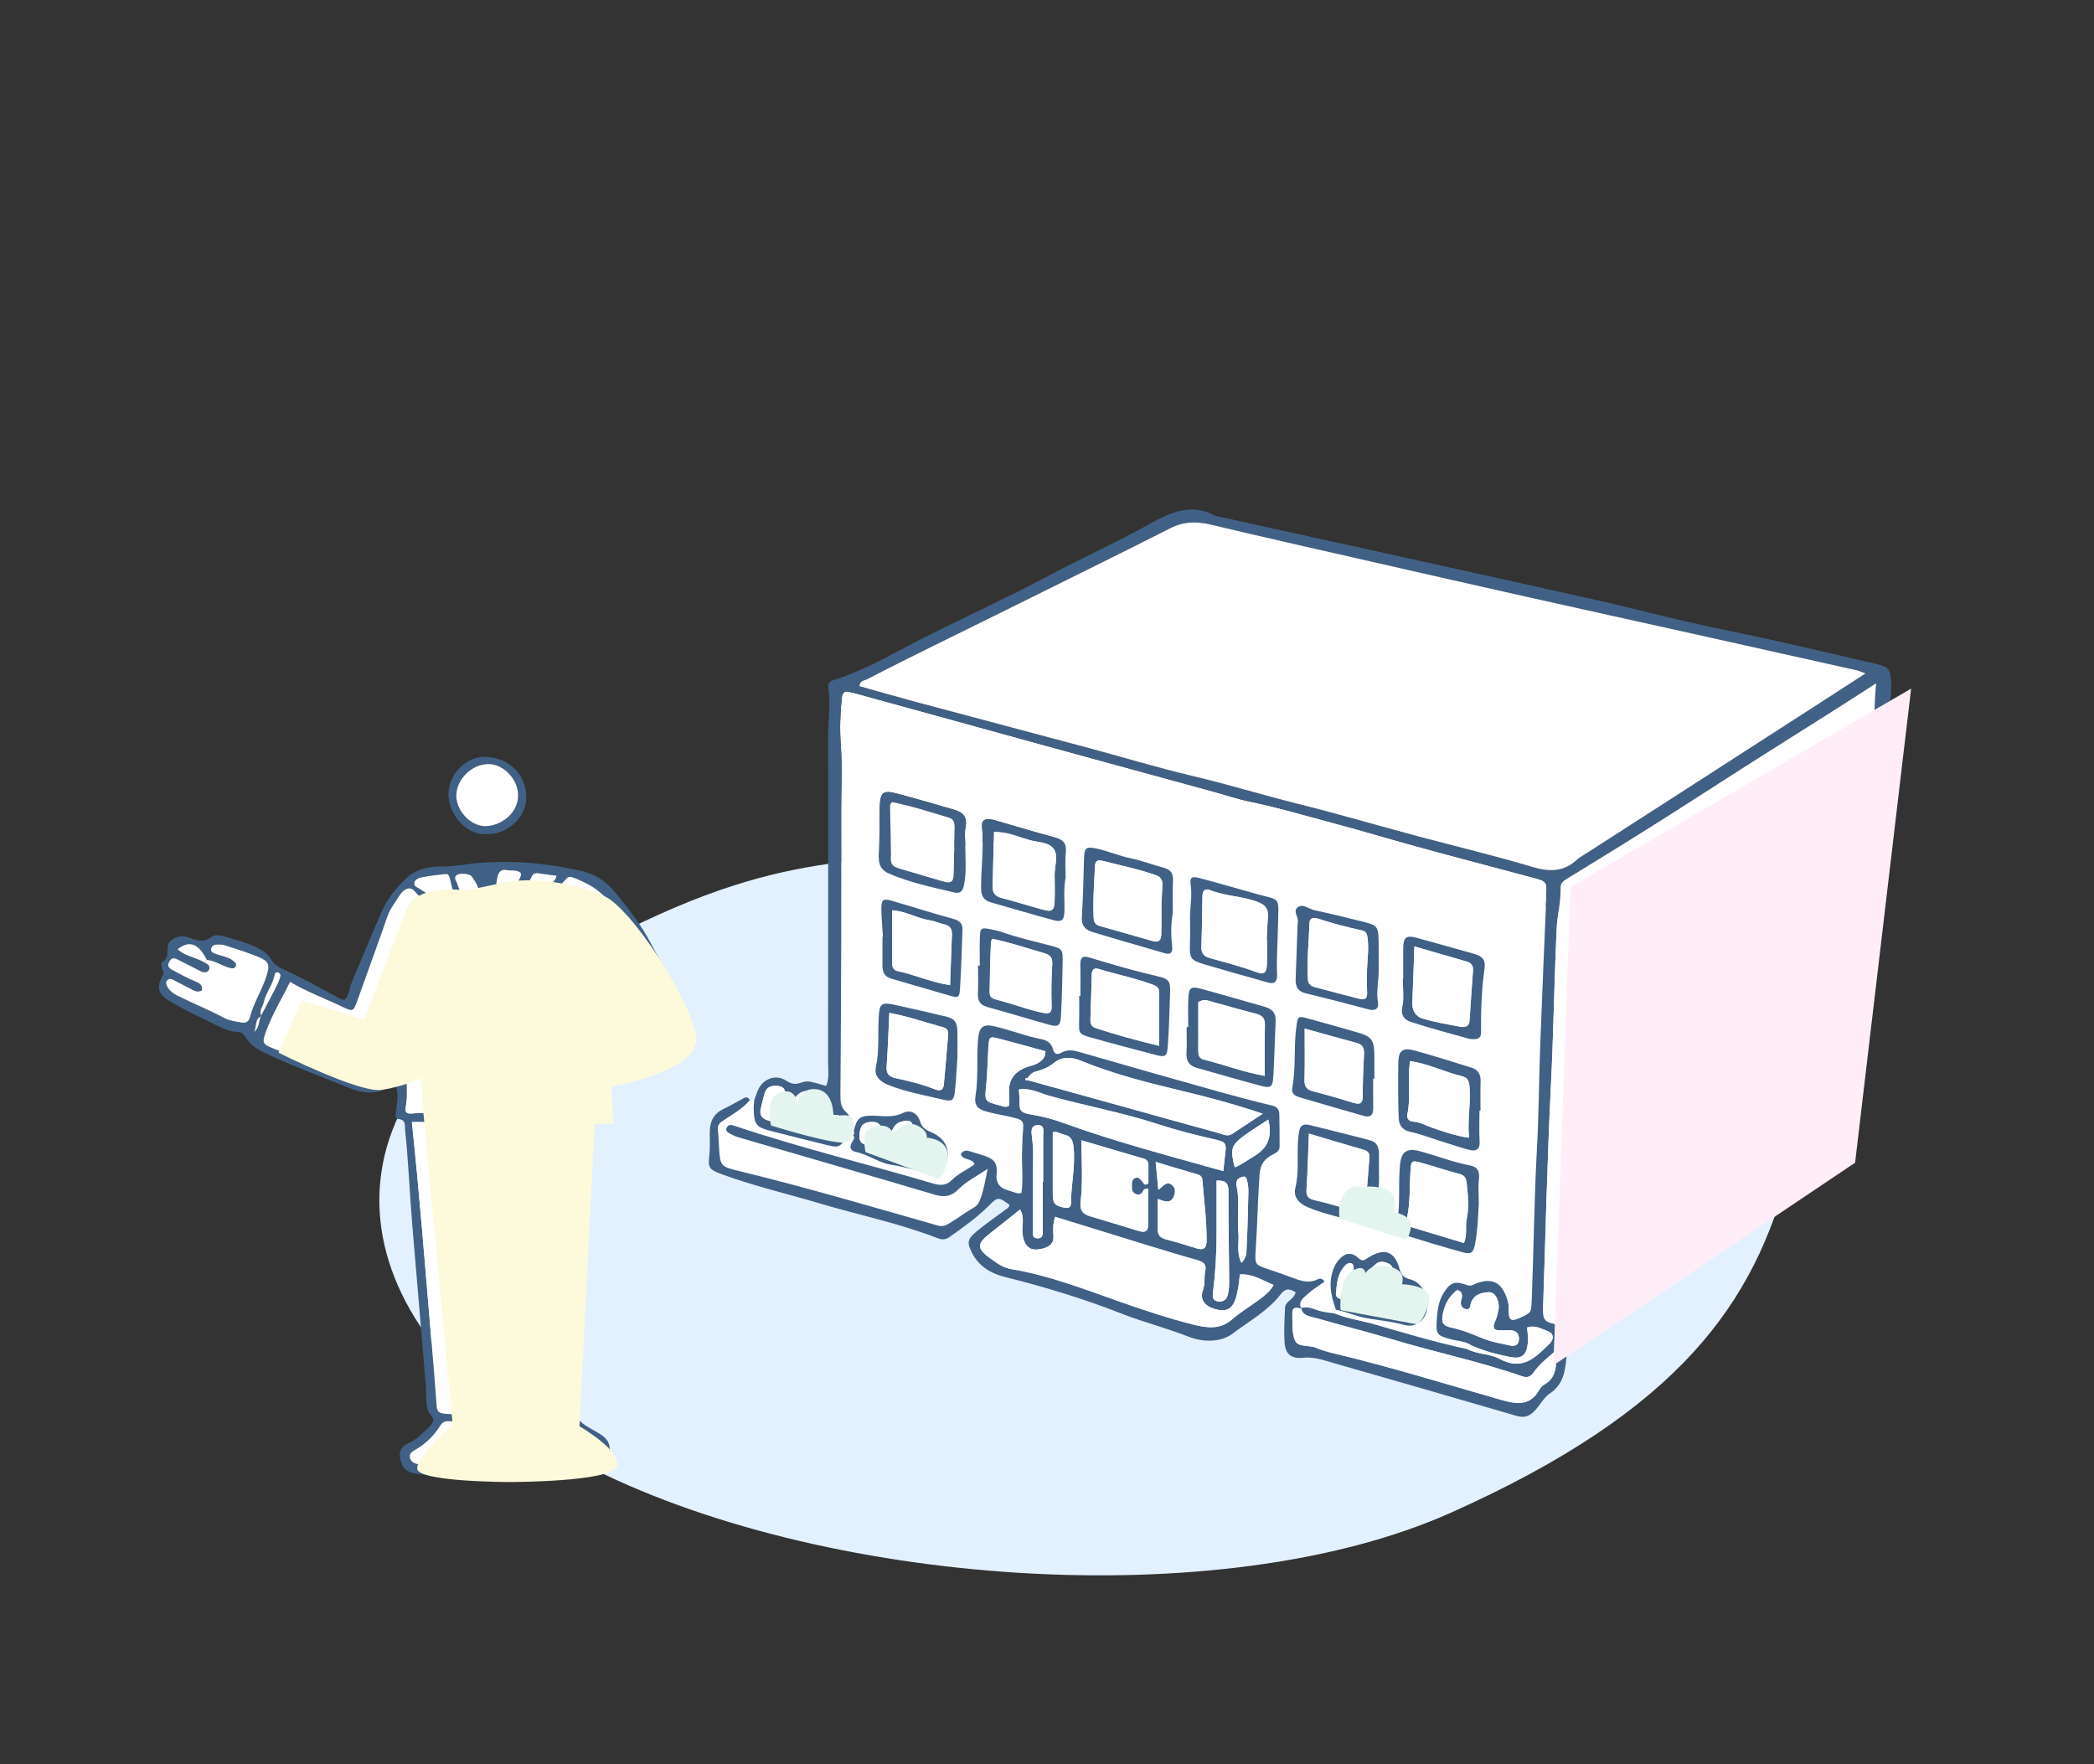 <?xml version="1.0" encoding="UTF-8"?>
<svg xmlns="http://www.w3.org/2000/svg" width="368" height="310" xmlns:xlink="http://www.w3.org/1999/xlink" viewBox="0 0 368 310">
  <rect x="0" y="0" width="368" height="310" fill="#333333" stroke="none"/>
  <defs>
    <style>
      .cls-1 {
        fill: none;
      }

      .cls-2 {
        clip-path: url(#clippath);
      }

      .cls-3 {
        fill: #fff;
      }

      .cls-4 {
        fill: #406185;
      }

      .cls-5 {
        fill: #e4f5ef;
      }

      .cls-5, .cls-6, .cls-7, .cls-8 {
        mix-blend-mode: multiply;
      }

      .cls-6 {
        fill: #fcfadb;
      }

      .cls-7 {
        fill: #ffedf7;
      }

      .cls-8 {
        fill: #e3f1ff;
      }

      .cls-9 {
        isolation: isolate;
      }
    </style>
    <clipPath id="clippath">
      <rect class="cls-1" width="368" height="310"/>
    </clipPath>
  </defs>
  <g class="cls-9">
    <g id="_レイヤー_2" data-name="レイヤー 2">
      <g id="photo">
        <g class="cls-2">
          <g>
            <path class="cls-8" d="m239.445,151.274c34.46,1.723,80.98,31.014,74.95,54.274-6.03,23.26-18.953,42.213-59.443,60.305-40.49,18.091-111.133,12.922-152.484-8.615-41.352-21.537-49.967-60.305-9.476-84.426,40.49-24.122,52.551-19.814,75.811-24.122,23.26-4.307,70.642,2.584,70.642,2.584Z"/>
            <g>
              <g>
                <path class="cls-3" d="m131.771,193.34c.262-.002.524-.004.785-.006-.036.448-.111.896-.101,1.343.07,3.063.363,3.416,3.41,4.181,3.135.787,6.268,1.584,9.408,2.351,2.106.514,2.281.43,3.569-1.367.184-.258.21-.706.708-.578.95.411.476.991.154,1.514-.537.873-.118,1.484.665,1.647,2.234.465,4.09,1.951,6.351,2.282,2.154.316,4.226.908,6.282,1.602,1.601.54,2.538.031,3.146-1.577.959-2.535.146-4.588-2.485-5.75-.962-.425-1.612-.774-1.969-1.895-.462-1.453-1.685-2.148-2.984-1.505-1.842.911-3.617.5-5.451.486-2.198-.017-2.69.462-3.22,2.706-.281.105-.563.211-.844.316-.02-1.227.676-2.609-.476-3.61-1.044-.907-1.043-1.989-1.034-3.204.074-9.429.12-18.858.145-28.288.019-7.165-.006-14.331-.01-21.497-.002-3.906.215-7.827-.072-11.712-.202-2.739-.096-5.41.179-8.111.094-.926.445-1.334,1.394-1.068.437.122.885.206,1.323.326,12.913,3.555,25.824,7.119,38.739,10.668,7.943,2.183,15.893,4.343,23.839,6.516,2.184.597,4.338,1.335,6.55,1.787,4.953,1.012,9.795,2.474,14.668,3.762,4.365,1.154,8.712,2.468,13.073,3.683,7.322,2.04,14.686,3.929,22.025,5.908,2.29.617,2.32.763,2.226,2.931-.383,8.877-.764,17.753-1.096,26.632-.223,5.97-.241,11.949-.567,17.912-.486,8.878-.569,17.766-.915,26.647-.09,2.299-.003,2.303-2.208,3.29-1.35.605-1.79.371-1.876-1.016-.033-.541.082-1.112-.049-1.624-.853-3.344-2.465-4.678-5.654-3.458-.469.18-.851.526-1.502.297-2.228-.785-2.98-.544-4.175,1.314-.905,1.407-1.108,3.027-1.221,4.675-.18,2.64-.041,2.846,2.538,3.526,1.213.32,2.535.302,3.608,1.092l-.74.642c-5.825-1.237-11.518-2.969-17.233-4.618.004-.248.007-.496.011-.745,2.044.289,4.085.555,6.095,1.083,1.795.472,3.197-.388,3.851-2.101.851-2.23-.515-5.327-2.821-5.903-1.148-.287-1.546-.729-1.857-1.842-.877-3.131-2.671-3.734-5.5-1.967-.648.405-.972.788-1.766.05-1.139-1.059-2.251-.895-3.258.181-.685.732-1.099,1.617-1.354,2.613-.569,2.22-.022,4.283.708,6.341-.052.214-.105.429-.157.643-.968-.16-1.97-.212-2.895-.507-1.026-.327-1.99-.816-3.103-.453l.038.079c-.603-1.265.428-1.9,1.115-2.534.904-.835,1.986-1.478,2.982-2.197-.337-.555-.792-.612-1.222-.398-1.546.768-2.982.255-4.436-.287-1.358-.506-2.72-1.003-4.096-1.454-2.337-.767-2.526-.763-2.352-3.291.304-4.419.371-8.849.671-13.27.135-1.99.905-2.917,2.414-3.679.58-.293,1.132-.586,1.124-1.368-.019-1.904.004-3.81-.049-5.713-.022-.782-.396-1.274-1.282-1.485-2.994-.714-5.974-1.491-8.938-2.322-8.282-2.323-16.56-4.665-24.822-7.057-1.1-.318-2.105-.53-3.146.041-.779.427-1.353.425-1.606-.606-.245-1-1.055-1.539-1.951-1.705-2.863-.532-5.557-1.658-8.385-2.289-1.921-.428-2.609.134-2.798,2.193-.307,3.341.077,6.705-.452,10.051-.261,1.65.333,2.308,1.956,2.764,1.303.366,2.653.565,3.975.871,2.613.604,2.6.612,2.355,3.212-.068.72-.032,1.449-.081,2.172-.185,2.686.254,5.392-.139,8.057-.298.029-.492.1-.655.055-.608-.168-1.204-.381-1.808-.564q-2.129-.646-1.909-2.754c.194-1.861-.314-2.677-2.076-3.268-.859-.288-1.735-.526-2.598-.802-.675-.216-1.245-.158-1.602.502.358,1.17,1.906.565,2.405,1.765-1.242.976-2.812,1.567-3.95,2.745-.913.945-1.948,1.051-3.226.672-11.612-3.448-23.406-6.269-34.9-10.129-.527-.177-1.121-.377-1.45.225-.369.676.24.946.71,1.193.399.21.815.409,1.246.535,11.568,3.374,23.148,6.708,34.699,10.14,1.616.48,2.838.211,3.952-.909,1.459-1.467,3.289-2.36,5.228-3.679-.391,1.914-.651,3.484-1.184,5.036-.282.823-.516,1.372-1.3,1.815-1.417.802-2.713,1.817-4.115,2.65-.638.379-1.181.763-2.203.471-11.585-3.306-23.143-6.714-34.855-9.56-3.358-.816-3.341-.893-3.565-4.19-.068-.995-.079-1.995-.197-2.983-.098-.818.157-1.197.896-1.691,1.64-1.096,3.414-2.059,4.722-3.604Zm110.516-22.449c0-1.908.04-3.818-.011-5.724-.061-2.285-.294-2.57-2.571-3.143-2.903-.729-5.811-1.44-8.737-2.069-.952-.205-1.931-1.149-2.824-.564-1.075.704.178,1.83-.067,2.769-.045.173-.041.361-.047.543-.108,3.079-.199,6.159-.327,9.238-.055,1.321.268,2.257,1.745,2.613,3.707.894,7.395,1.864,11.082,2.839,1.24.328,1.819-.181,1.619-1.343-.3-1.738.102-3.44.138-5.159Zm17.713,24.268c.06,0,.12,0,.18-.001,0-1.725-.039-3.451.013-5.175.035-1.159-.437-1.981-1.496-2.316-3.369-1.067-6.744-2.118-10.148-3.064-1.993-.554-2.774.039-2.804,2.048-.048,3.245-.051,6.493.06,9.736.04,1.185.493,2.187,1.995,2.502,1.855.39,3.641,1.107,5.459,1.675,1.645.514,3.279,1.071,4.944,1.506,1.171.306,1.906-.014,1.821-1.489-.104-1.802-.025-3.614-.025-5.422Zm-50.861-34.192c0,1.626.053,3.254-.012,4.877-.101,2.535.079,2.904,2.541,3.632,3.722,1.101,7.463,2.14,11.199,3.193,1.3.366,1.604-.397,1.561-1.466-.115-2.807.113-5.605.164-8.407.099-5.455.628-4.461-3.917-5.731-3.306-.924-6.6-1.895-9.921-2.764-1.372-.359-1.684-.093-1.493,1.258.257,1.821-.085,3.606-.122,5.408Zm-.313,19.524c-.096,0-.193,0-.289,0,0,1.537.065,3.078-.019,4.611-.077,1.419.541,2.21,1.857,2.578,3.734,1.045,7.454,2.138,11.2,3.135,1.747.465,2.077.237,2.19-1.582.202-3.254.258-6.517.414-9.774.068-1.42-.609-2.158-1.924-2.524-3.742-1.042-7.461-2.172-11.214-3.171-1.751-.466-2.112-.172-2.197,1.592-.083,1.708-.018,3.423-.018,5.135Zm-18.953-5.459c-.071,0-.142,0-.212,0,0,1.447.03,2.894-.007,4.34-.058,2.273-.079,2.351,2.147,2.978,3.736,1.052,7.492,2.029,11.244,3.022,1.741.461,2.044.327,2.181-1.513.221-2.979.285-5.97.392-8.957.09-2.513.017-2.823-2.43-3.394-3.967-.925-7.873-2.044-11.76-3.243-1.306-.403-1.596.185-1.566,1.344.046,1.806.012,3.615.012,5.422Zm16.239-14.557c0-1.9-.074-3.804.025-5.699.07-1.337-.452-1.985-1.716-2.31-1.922-.494-3.786-1.248-5.726-1.635-2.054-.411-3.96-1.275-5.99-1.705-1.899-.402-2.138-.138-2.197,1.777-.105,3.433-.162,6.87-.387,10.295-.099,1.512.662,2.221,1.858,2.584,4.234,1.285,8.49,2.498,12.736,3.74.985.288,1.37-.149,1.277-1.09-.195-1.985-.276-3.969.117-5.957Zm-36.471-11.633c0-1.182-.18-2.399.042-3.538.341-1.752-.482-2.555-1.952-2.983-3.311-.963-6.62-1.935-9.953-2.818-2.602-.69-3.075-.337-3.168,2.341-.1,2.887.019,5.785-.157,8.666-.094,1.533.504,2.455,1.77,3.004,3.681,1.597,7.598,2.403,11.479,3.323,1.011.24,1.474-.201,1.689-1.205.484-2.26.253-4.524.25-6.79Zm17.632,5.319c0-1.211-.12-2.857.035-4.476.144-1.502-.462-2.112-1.831-2.478-3.503-.936-6.974-1.989-10.46-2.99-.349-.1-.704-.197-1.063-.236-.866-.093-1.456.222-1.368,1.189.332,3.626-.158,7.24-.166,10.862-.003,1.487.489,2.199,1.791,2.57,3.657,1.042,7.304,2.124,10.976,3.112,1.365.367,1.811.004,1.871-1.43.078-1.898-.204-3.804.216-6.123Zm54.045,35.411c.072,0,.144,0,.215,0,0-.724.001-1.448,0-2.172-.002-.814.009-1.629-.014-2.443-.058-2.033-.575-2.802-2.473-3.366-3.033-.902-6.083-1.744-9.134-2.581-1.812-.497-1.828-.472-2.083,1.411-.485,3.576-.052,7.214-.728,10.78-.201,1.06.614,1.435,1.409,1.67,3.721,1.102,7.451,2.174,11.182,3.241,1.2.343,1.655-.213,1.634-1.385-.031-1.718-.008-3.437-.008-5.156Zm18.555,21.92c0-1.449-.12-2.912.035-4.344.146-1.344-.268-2.094-1.583-2.338-3.034-.563-5.896-1.731-8.868-2.513-2.213-.582-3.195.082-3.419,2.409-.32,3.328.072,6.689-.479,10.015-.177,1.069.317,2.018,1.415,2.36,3.365,1.046,6.737,2.077,10.135,3.005,1.464.4,1.844.032,2.14-1.566.43-2.323.51-4.674.624-7.028Zm-87.681-41.8l-.307-.002c0,1.632.055,3.266-.018,4.895-.056,1.26.341,2.019,1.63,2.375,3.664,1.011,7.298,2.129,10.961,3.144,1.522.422,1.905.141,1.994-1.579.165-3.172.252-6.349.297-9.526.03-2.118-.066-2.283-2.136-2.822-2.886-.751-5.799-1.393-8.614-2.403-.595-.213-1.227-.33-1.85-.452-1.775-.347-1.889-.283-1.945,1.484-.051,1.627-.011,3.257-.011,4.885Zm70.143,36.322c0-1.086-.011-2.173.003-3.259.014-1.11-.395-2.04-1.484-2.332-3.578-.959-7.181-1.824-10.775-2.725-.969-.243-1.588.088-1.759,1.102-.09.533-.166,1.071-.202,1.61-.189,2.783.214,5.58-.478,8.364-.39,1.567.64,2.739,2.208,3.393,3.27,1.363,6.752,1.966,10.136,2.916,1.327.373,1.714.064,1.851-1.492.223-2.52.597-5.035.499-7.578Zm4.265-33.968c-.022,0-.044,0-.066,0,0,1.634.27,3.328-.075,4.886-.356,1.612.461,2.329,1.547,2.681,3.34,1.083,6.74,1.98,10.123,2.928.338.095.715.079,1.072.066.764-.029,1.08-.384,1.073-1.209-.03-3.724.084-7.439.605-11.141.23-1.632-.329-2.208-2.015-2.684-3.232-.913-6.465-1.819-9.703-2.709-2.099-.577-2.549-.217-2.56,2.008-.009,1.725-.002,3.45-.002,5.175Zm-91.433-7.453c-.026,0-.053,0-.079.001,0,1.722,0,3.445,0,5.167,0,1.112.397,1.897,1.569,2.23,3.402.965,6.784,2.002,10.187,2.962,1.59.448,1.761.377,1.864-1.229.219-3.446.327-6.9.436-10.353.032-1.017-.458-1.57-1.551-1.867-3.67-.997-7.293-2.167-10.948-3.222-1.437-.415-1.766-.157-1.751,1.431.015,1.627.177,3.254.274,4.88Zm13.091,21.261c0-1.476.022-3.017-.006-4.558-.031-1.687-.511-2.3-2.113-2.677-2.908-.684-5.82-1.354-8.738-1.998-2.519-.556-2.854-.293-2.982,2.256-.145,2.886.131,5.78-.493,8.663-.324,1.497.7,2.54,2.208,3.138,3.135,1.244,6.442,1.814,9.697,2.588,1.431.34,1.793.13,1.965-1.371.228-1.982.311-3.981.462-6.042Z"/>
                <path class="cls-4" d="m149.551,199.264c-.498-.128-.523.321-.708.578-1.287,1.797-1.462,1.882-3.569,1.367-3.14-.767-6.273-1.564-9.408-2.351-3.047-.765-3.34-1.119-3.41-4.181-.01-.447.065-.895.101-1.343.216-.595.403-1.202.655-1.782.854-1.965,3.116-2.817,4.929-1.656.859.55,1.471.742,2.46.426,1.458-.466,1.493-.356,4.585.518.601-1.37.335-2.82.338-4.23.018-10.713.015-21.426.017-32.14.001-8.262.017-16.523-.01-24.785-.01-2.983.468-5.963.027-8.949-.093-.627.27-1.009.865-1.193,6.092-1.885,11.465-5.295,17.13-8.086,7.158-3.525,14.401-6.891,21.436-10.646,5.601-2.99,11.406-5.572,16.941-8.669,3.732-2.089,7.388-3.809,11.631-1.5,9.918,2.186,19.837,4.368,29.754,6.558,12.382,2.734,24.77,5.444,37.141,8.227,5.566,1.252,11.087,2.707,16.65,3.975,5.024,1.144,10.086,2.118,15.115,3.241,5.925,1.323,11.836,2.711,17.744,4.104,1.971.465,2.241.939,2.374,2.965.211,3.227-.674,6.31-1.143,9.446-.657,4.394-.99,8.82-1.419,13.238-1.361,14.003-2.658,28.014-4.192,41.999-.523,4.773-.603,9.61-1.76,14.319-.307,1.249-.864,1.978-1.924,2.714-5.065,3.519-10.031,7.18-15.029,10.795-6.603,4.776-13.195,9.567-19.808,14.329-3.606,2.597-7.234,5.165-10.881,7.704-.756.526-1.133,1.049-.956,2.02.144.791.122,1.632.048,2.44-.218,2.383-.632,4.654-2.876,6.151-1.203.802-1.799,2.23-2.874,3.243-1.041.981-1.881,1.047-3.137.679-9.313-2.732-18.644-5.401-27.97-8.088-1.746-.503-3.5-.982-5.238-1.509-1.391-.422-2.746-.724-4.254-.577-2.066.202-3.067-.698-3.189-2.802-.115-1.984.009-3.984.087-5.975.048-1.225,1.61-1.433,1.87-2.743-.959-.584-1.721-.819-2.637.373-2.242,2.917-5.524,4.684-8.377,6.86-2.142,1.634-5.299,1.579-7.891.55-3.8-1.508-7.765-2.487-11.559-3.979-6.732-2.646-13.632-4.745-20.65-6.489-2.428-.604-4.525-1.837-5.74-4.191-.914-1.771-.865-2.433.695-3.739,1.599-1.338,3.332-2.516,4.998-3.775.347-.262.825-.424.861-.971-1.978-1.468-2.049-1.406-3.715.252-2.065,2.055-4.451,3.733-6.821,5.414-.6.426-1.231.528-2.031.216-6.778-2.644-13.914-4.092-20.867-6.156-5.722-1.698-11.545-3.059-17.157-5.117-2.188-.802-2.419-1.132-2.143-3.394.178-1.459.023-2.902.089-4.351.078-1.702.768-2.925,2.327-3.679,1.224-.592,2.416-1.252,3.604-1.915.523-.292.838-.127,1.096.336-1.308,1.545-3.082,2.509-4.722,3.604-.739.494-.994.873-.896,1.691.119.988.129,1.989.197,2.983.225,3.297.208,3.374,3.565,4.19,11.712,2.846,23.27,6.254,34.855,9.56,1.021.292,1.565-.092,2.203-.471,1.402-.833,2.698-1.847,4.115-2.65.783-.443,1.017-.992,1.3-1.815.533-1.552.793-3.121,1.184-5.036-1.939,1.319-3.769,2.212-5.228,3.679-1.114,1.12-2.336,1.389-3.952.909-11.551-3.432-23.131-6.765-34.699-10.14-.431-.126-.847-.325-1.246-.535-.47-.247-1.079-.518-.71-1.193.329-.602.922-.402,1.45-.225,11.493,3.859,23.287,6.681,34.9,10.129,1.278.379,2.313.273,3.226-.672,1.138-1.178,2.707-1.768,3.95-2.745-.499-1.2-2.047-.595-2.405-1.765.357-.661.927-.718,1.602-.502.863.276,1.739.514,2.598.802,1.762.591,2.27,1.407,2.076,3.268q-.221,2.111,1.909,2.754c.604.183,1.2.396,1.808.564.163.045.357-.026.655-.055.393-2.665-.046-5.371.139-8.057.05-.722.014-1.452.081-2.172.245-2.6.257-2.608-2.355-3.212-1.322-.305-2.671-.504-3.975-.871-1.623-.456-2.217-1.114-1.956-2.764.529-3.346.145-6.711.452-10.051.189-2.06.877-2.622,2.798-2.193,2.828.631,5.522,1.757,8.385,2.289.896.167,1.706.705,1.951,1.705.253,1.032.827,1.034,1.606.606,1.04-.571,2.045-.359,3.146-.041,8.263,2.392,16.54,4.734,24.822,7.057,2.964.831,5.944,1.608,8.938,2.322.886.211,1.26.704,1.282,1.485.054,1.903.031,3.809.049,5.713.008.782-.544,1.075-1.124,1.368-1.51.762-2.279,1.69-2.414,3.679-.3,4.42-.368,8.851-.671,13.27-.174,2.527.015,2.524,2.352,3.291,1.376.452,2.739.948,4.096,1.454,1.454.542,2.89,1.055,4.436.287.43-.213.885-.157,1.222.398-.997.719-2.078,1.362-2.982,2.197-.686.634-1.717,1.269-1.114,2.534-1.315-.28-1.605-.118-1.556,1.19.057,1.529-.116,3.246.527,4.519.572,1.133,2.453.66,3.684,1.203,1.069.471,2.229.76,3.373,1.033,9.772,2.334,19.367,5.316,29.019,8.076,2.97.849,5.217,1.117,6.891-1.875.17-.303.455-.589.756-.763,2.268-1.312,2.172-3.407,2.058-5.989-1.577,1.372-2.915,2.402-3.897,3.821-.52.751-1.088,1.021-2.068.677-7.438-2.61-15.175-4.177-22.71-6.46-4.411-1.337-8.895-2.431-13.319-3.723-1.053-.308-2.437-.304-2.794-1.787,1.113-.364,2.077.125,3.103.453.925.295,1.927.348,2.895.507,1.952.786,4.023,1.131,6.048,1.647,5.715,1.649,11.408,3.381,17.233,4.618,1.781.915,3.969.787,5.618,1.69,3.901,2.137,6.201-.111,8.612-2.495.064-.063.147-.109.205-.176.835-.96.695-1.836-.545-2.276-1.04-.369-2.092-1.043-3.454-.546.054.448.134.878.151,1.311.022.539.047,1.087-.023,1.619-.261,1.998-1.12,2.639-3.129,2.234-2.289-.461-4.557-1.026-6.696-2.002-1.073-.789-2.395-.771-3.608-1.092-2.579-.681-2.718-.886-2.538-3.526.112-1.648.316-3.268,1.221-4.675,1.195-1.858,1.947-2.099,4.175-1.314.651.229,1.033-.117,1.502-.297,3.189-1.22,4.801.115,5.654,3.458.131.512.016,1.082.049,1.624.085,1.387.526,1.621,1.876,1.016,2.205-.988,2.118-.991,2.208-3.29.346-8.881.43-17.77.915-26.647.326-5.963.344-11.942.567-17.912.332-8.879.713-17.755,1.096-26.632.094-2.168.064-2.313-2.226-2.931-7.339-1.979-14.703-3.868-22.025-5.908-4.361-1.215-8.707-2.529-13.073-3.683-4.873-1.288-9.715-2.75-14.668-3.762-2.213-.452-4.367-1.19-6.55-1.787-7.946-2.174-15.895-4.334-23.839-6.516-12.915-3.549-25.826-7.113-38.739-10.668-.438-.12-.885-.204-1.323-.326-.949-.266-1.3.142-1.394,1.068-.274,2.701-.381,5.373-.179,8.111.287,3.884.07,7.806.072,11.712.003,7.166.029,14.331.01,21.497-.025,9.429-.071,18.859-.145,28.288-.01,1.216-.01,2.298,1.034,3.204,1.152,1.001.456,2.383.476,3.609,0,0,.088.227.088.227l.243.012.022-.065Zm31.113-9.417c4.991,1.379,9.983,2.753,14.973,4.138,6.183,1.717,12.36,3.462,18.552,5.145.74.201,1.538.677,2.346.147,1.721-1.13,3.435-2.27,5.374-3.553-4.833-1.638-9.434-2.875-14.078-3.983-6.054-1.445-12.091-2.961-17.874-5.333-1.661-.681-3.296-.803-4.829.452-.897.735-1.998,1.164-3.107,1.453-.694.181-1.056.618-1.424,1.127-.232.016-.496.027-.374.364.022.06.288.03.441.042Zm147.184-71.492c-.855-.319-1.17-.479-1.504-.554-9.54-2.134-19.081-4.264-28.623-6.386-9.899-2.202-19.804-4.377-29.699-6.597-9.811-2.201-19.615-4.433-29.419-6.668-8.562-1.953-17.129-3.882-25.67-5.924-2.537-.606-4.81-.643-7.252.598-9.771,4.965-19.627,9.767-29.437,14.654-7.941,3.956-15.949,7.781-23.821,11.875-.518.269-1.331.221-1.373,1.235,3.173.889,6.367,1.818,9.58,2.679,10.024,2.685,20.057,5.332,30.08,8.019,6.284,1.685,12.517,3.58,18.845,5.079,6.25,1.48,12.385,3.364,18.611,4.921,7.004,1.751,13.937,3.782,20.911,5.653,6.741,1.808,13.541,3.413,20.221,5.419,3.052.917,5.591.87,7.943-1.368.323-.308.746-.512,1.127-.757,5.633-3.623,11.27-7.242,16.901-10.868,7.766-5,15.528-10.004,23.291-15.009,2.949-1.901,5.894-3.808,9.287-6Zm1.879,1.709c-2.801,1.801-4.986,3.222-7.187,4.617-4.969,3.149-9.956,6.271-14.918,9.431-5.501,3.502-10.965,7.064-16.479,10.544-5.273,3.328-10.58,6.602-15.901,9.851-.62.378-1,.78-.984,1.467.056,2.458-.581,4.856-.693,7.28-.423,9.151-.548,18.313-1.006,27.467-.647,12.946-.93,25.909-1.37,38.865-.082,2.416.245,2.767,2.476,3.167.97.174,1.558-.369,2.193-.828,4.405-3.183,8.745-6.459,13.192-9.582,6.944-4.878,13.768-9.92,20.647-14.887,3.588-2.591,7.014-5.429,10.861-7.652,1.059-.612,1.569-1.428,1.436-2.665-.058-.536-.021-1.09.032-1.63.94-9.561,1.908-19.12,2.833-28.682,1.039-10.743,2.035-21.489,3.065-32.233.104-1.082.132-2.222.507-3.218,1.312-3.486.797-7.11,1.295-11.313Zm-150.459,92.486c-1.767,1.407-3.429,2.759-5.122,4.072-2.596,2.013-2.586,2.791.187,4.745,1.027.723,2.022,1.441,3.364,1.661,6.639,1.088,12.874,3.541,19.185,5.758,4.207,1.477,8.455,2.886,12.772,3.981,2.208.56,4.723.975,6.745-.801,1.503-1.32,3.214-2.328,4.808-3.508,1.001-.741,1.997-1.479,2.61-2.64-1.992-.822-3.734-2.016-5.921-1.847-.111.915-.164,1.638-.293,2.347-.13.713-.275,1.433-.52,2.112-.621,1.725-1.773,2.193-3.719,1.581-1.672-.526-2.536-1.711-1.966-3.245.437-1.177.163-2.336.422-3.479.257-1.137-.422-1.557-1.425-1.838-2.877-.805-5.734-1.678-8.591-2.553-5.418-1.66-10.829-3.34-16.387-5.056-.342,1.135-.392,2.206-.288,3.277.134,1.374-.683,1.973-1.806,2.284-2.162.598-3.263-.179-3.604-2.412-.212-1.391.436-2.864-.45-4.438Zm35.717-6.745c.115-1.063.191-1.869.291-2.672.284-2.283.282-2.431-1.999-2.942-3.273-.734-6.55-1.58-9.7-2.611-6.289-2.057-12.78-3.236-19.131-4.992-1.704-.471-3.403-1.467-5.395-1.116.054.737.126,1.276.126,1.815,0,1.687-.183,2.229,2.224,2.616,1.778.286,3.556.746,5.25,1.362,9.203,3.347,18.662,5.827,28.333,8.54Zm-24.959-5.426c.061,3.781.287,7.323-.121,10.827-.178,1.529.401,2.163,1.668,2.545,2.85.859,5.706,1.7,8.548,2.585.989.308,1.641.126,1.662-1.001.039-2.152.011-4.305.011-6.458-.582.026-.766.121-.902.402-.262.539-.691.85-1.314.558-.454-.213-.672-.666-.666-1.11.008-.604-.107-1.402.54-1.696.73-.332,1.078.4,1.486.868.15.172.299.511.883.04,0-.935-.003-2.08.001-3.225.002-.64-.323-.957-.931-1.133-3.557-1.031-7.106-2.09-10.865-3.2Zm13.429,10.321c0,1.906.037,3.537-.013,5.165-.033,1.074.38,1.66,1.44,1.936,1.834.478,3.65,1.03,5.457,1.602,1.232.39,1.699-.153,1.709-1.288.031-3.612-.454-7.19-.743-10.781-.039-.481-.306-.79-.817-.938-2.4-.696-4.791-1.424-7.392-2.203.17,1.775.312,3.256.471,4.912.85-.622,1.457-1.671,2.452-.812.613.529.565,1.31.24,2.018-.587,1.276-1.574.827-2.804.389Zm-57.587-14.763q-1.912.012-1.702-1.843c.223-1.969-.515-2.654-2.475-2.382-.882.122-1.509.54-2.001,1.254-.29.42-.513,1.069-1.219.772-.468-.197-.592-.728-.533-1.157.135-.967-.101-1.6-1.156-1.731-1.09-.136-2.026.074-2.397,1.256-.271.862-.442,1.756-.671,2.631-.319,1.214.182,1.877,1.357,2.195,3.41.922,6.811,1.878,10.215,2.82.847.234,1.654.211,2.207-.574.552-.783.696-1.764.402-2.596-.342-.966-1.389-.546-2.027-.645Zm37.863-11.188c-2.673-.732-5.349-1.496-8.044-2.19-1.835-.473-1.874-.417-1.998,1.618-.131,2.162-.154,4.334-.369,6.488-.289,2.891-.351,2.896,2.407,3.611.488.126.996.42,1.613.038,0-.666.045-1.386-.008-2.098-.2-2.706,1.241-4.15,3.666-4.865.346-.102.709-.175,1.028-.333.916-.455,1.725-1.015,1.704-2.268Zm79.68,45.05c-.045-1.632-.73-2.747-1.781-2.707-1.299.051-2.534.402-3.091,1.783-.215.533-.038,1.44-1.022,1.167-.699-.194-.911-.814-.731-1.532.066-.262.149-.531.15-.796,0-.376-.171-.687-.519-.883-.451-.255-.675.15-.898.361-1.019.961-1.62,2.164-1.917,3.529-.351,1.609-.133,2.263,1.475,2.592,1.973.404,3.759,1.185,5.597,1.932,1.489.605,3.127.85,4.709,1.212.815.187,1.483-.048,1.553-1.001.057-.777-.199-1.435-1.086-1.631-.629-.139-1.252-.046-1.885-.028-1.505.043-1.775-.339-1.159-1.717.343-.768.446-1.554.605-2.28Zm-49.611-22.325c0,3.146-.006,6.282.002,9.417.008,3.419-.215,6.823-.628,10.215-.082.671-.113,1.345.657,1.562.907.255,1.682-.158,1.925-1.032.237-.851.261-1.782.256-2.677-.029-5.215-.14-10.43-.117-15.644.007-1.492-.651-1.91-2.095-1.841Zm-28.785-8.505c0,3.582-.001,7.193,0,10.803,0,1.778.355,2.155,2.122,2.475.711.129,1.082-.152,1.082-.794.003-3.263.788-6.476.463-9.778-.13-1.319-.486-2.068-1.737-2.299-.617-.114-1.138-.615-1.931-.407Zm-1.769,8.714c.027,0,.054,0,.081,0,0-2.71-.01-5.42.006-8.13.005-.797.29-1.842-.927-1.829-1.288.013-1.178,1.081-1.058,1.993.164,1.256.237,2.509.217,3.782-.064,4.229-.074,8.459-.058,12.688.002.559-.127,1.421.79,1.444,1.068.027.957-.817.954-1.554-.012-2.798-.005-5.595-.005-8.393Zm39.64-10.931c-1.532,1.011-2.832,1.804-4.062,2.695-2.472,1.79-2.661,2.437-1.832,5.699,1.198-.462,2.194-1.243,3.277-1.876,2.391-1.396,3.433-3.323,2.616-6.518Zm-4.723,25.185c.929-.904.871-1.785.91-2.528.171-3.316.243-6.638.318-9.958.014-.625-.054-1.269-.204-1.875-.088-.356-.148-.969-.812-.767-.42.128-.887.261-1.022.764-.068.254-.111.547-.053.796.639,2.757.061,5.56.333,8.331.161,1.639-.386,3.347.53,5.238Z"/>
                <path class="cls-4" d="m242.287,170.891c-.036,1.719-.438,3.421-.138,5.159.2,1.162-.378,1.671-1.619,1.343-3.686-.975-7.375-1.945-11.082-2.839-1.477-.356-1.8-1.293-1.745-2.613.127-3.078.219-6.158.327-9.238.006-.182.002-.369.047-.543.245-.94-1.008-2.065.067-2.769.893-.585,1.872.359,2.824.564,2.925.629,5.834,1.34,8.737,2.069,2.278.572,2.51.858,2.571,3.143.051,1.907.011,3.816.011,5.724Zm-2.045-.528c.059-1.807.34-3.604.103-5.427-.091-.7-.199-1.256-.942-1.415-2.657-.569-5.277-1.272-7.863-2.107-.667-.215-1.383-.113-1.409.741-.1,3.347-.508,6.687-.272,10.044.056.791.578,1.105,1.204,1.274,2.621.706,5.25,1.384,7.88,2.057.911.233,1.357-.069,1.313-1.092-.059-1.356-.015-2.717-.015-4.076Z"/>
                <path class="cls-4" d="m260,195.159c0,1.808-.079,3.62.025,5.422.085,1.474-.65,1.795-1.821,1.489-1.665-.436-3.299-.993-4.944-1.506-1.818-.568-3.604-1.285-5.459-1.675-1.501-.316-1.954-1.317-1.995-2.502-.111-3.242-.108-6.491-.06-9.736.03-2.009.811-2.602,2.804-2.048,3.404.946,6.78,1.997,10.148,3.064,1.059.335,1.531,1.157,1.496,2.316-.052,1.724-.013,3.45-.013,5.175-.06,0-.12,0-.18.001Zm-1.839,4.791c-.298-3.143.349-6.082.086-9.064-.085-.96-.392-1.545-1.321-1.761-3.06-.713-5.901-2.215-9.125-2.646-.481,3.162.176,6.274-.468,9.322-.147.697.219,1.263,1.018,1.312,1.212.075,2.234.692,3.34,1.072,2.041.702,4.084,1.426,6.47,1.764Z"/>
                <path class="cls-4" d="m209.139,160.968c.037-1.802.379-3.588.122-5.408-.191-1.351.12-1.617,1.493-1.258,3.321.869,6.615,1.84,9.921,2.764,4.544,1.27,4.016.276,3.917,5.731-.051,2.802-.278,5.6-.164,8.407.044,1.069-.261,1.832-1.561,1.466-3.736-1.053-7.477-2.092-11.199-3.193-2.462-.728-2.642-1.097-2.541-3.632.065-1.623.012-3.251.012-4.877Zm13.521,4.162c-.017,0-.034,0-.05,0,.068-1.354.12-2.71.21-4.062.089-1.339-.422-2.028-1.769-2.549-2.723-1.054-5.686-1.005-8.386-2.085-.869-.348-1.338.049-1.349,1.041-.031,2.976-.089,5.952-.18,8.926-.033,1.061.343,1.644,1.412,1.947,2.776.784,5.574,1.491,8.287,2.504,1.342.501,1.761.107,1.813-1.387.051-1.443.011-2.889.011-4.333Z"/>
                <path class="cls-4" d="m208.826,180.492c0-1.712-.065-3.427.018-5.135.086-1.764.447-2.058,2.197-1.592,3.753,1,7.472,2.13,11.214,3.171,1.315.366,1.992,1.103,1.924,2.524-.156,3.257-.212,6.52-.414,9.774-.113,1.819-.443,2.047-2.19,1.582-3.746-.998-7.467-2.091-11.2-3.135-1.316-.368-1.934-1.158-1.857-2.578.083-1.533.019-3.074.019-4.611.096,0,.193,0,.289,0Zm13.449,8.585c0-3.211-.046-6.091.021-8.968.03-1.27-.579-1.715-1.696-1.994-2.621-.655-5.215-1.418-7.821-2.135-.597-.164-1.189-.486-2.188.149,0,2.728.005,5.696-.003,8.665-.002.71.228,1.239.971,1.419,3.405.826,6.681,2.146,10.716,2.865Z"/>
                <path class="cls-4" d="m189.873,175.033c0-1.807.034-3.616-.012-5.422-.03-1.159.26-1.746,1.566-1.344,3.887,1.199,7.792,2.318,11.76,3.243,2.447.571,2.52.88,2.43,3.394-.107,2.987-.171,5.978-.392,8.957-.137,1.84-.44,1.974-2.181,1.513-3.752-.993-7.509-1.97-11.244-3.022-2.226-.627-2.205-.705-2.147-2.978.037-1.446.007-2.893.007-4.34.071,0,.142,0,.212,0Zm13.841,8.764c0-3.348-.024-6.236.015-9.124.011-.83-.194-1.283-1.051-1.6-3.146-1.165-6.431-1.829-9.629-2.8-.796-.242-1.162.169-1.182.984-.065,2.631-.146,5.261-.24,7.891-.025.706.152,1.264.873,1.504,3.512,1.168,7.074,2.152,11.213,3.144Z"/>
                <path class="cls-4" d="m206.112,160.476c-.393,1.988-.313,3.972-.117,5.957.093.942-.292,1.378-1.277,1.09-4.247-1.242-8.503-2.454-12.736-3.74-1.196-.363-1.957-1.071-1.858-2.584.225-3.426.282-6.862.387-10.295.058-1.915.297-2.179,2.197-1.777,2.03.43,3.936,1.294,5.99,1.705,1.94.388,3.803,1.142,5.726,1.635,1.264.325,1.786.973,1.716,2.31-.099,1.895-.025,3.799-.025,5.699Zm-2.01-1.316c.04-.829.128-2.275.174-3.723.025-.787-.262-1.318-1.111-1.62-3.078-1.095-6.276-1.725-9.425-2.545-.706-.184-1.256-.062-1.299.842-.145,3.071-.401,6.138-.24,9.217.037.709.31,1.189,1.035,1.392,3.129.878,6.254,1.768,9.377,2.665,1.155.332,1.464-.325,1.482-1.267.027-1.447.007-2.894.007-4.961Z"/>
                <path class="cls-4" d="m169.641,148.842c.003,2.266.234,4.53-.25,6.79-.215,1.003-.678,1.444-1.689,1.205-3.881-.92-7.799-1.726-11.479-3.323-1.266-.549-1.863-1.471-1.77-3.004.176-2.881.057-5.779.157-8.666.093-2.678.566-3.031,3.168-2.341,3.333.883,6.642,1.855,9.953,2.818,1.47.428,2.293,1.23,1.952,2.983-.222,1.139-.042,2.356-.042,3.538Zm-12.917-7.896c-.165.323-.317.481-.314.635.052,3.161.142,6.321.175,9.481.011,1.08.756,1.353,1.545,1.588,2.6.775,5.212,1.512,7.812,2.288,1.005.3,1.589.058,1.619-1.072.073-2.806.164-5.612.207-8.419.011-.722-.076-1.481-.961-1.746-3.352-1.005-6.684-2.086-10.083-2.756Z"/>
                <path class="cls-4" d="m187.273,154.161c-.42,2.32-.138,4.226-.216,6.123-.059,1.433-.506,1.797-1.871,1.43-3.672-.987-7.319-2.069-10.976-3.112-1.301-.371-1.794-1.083-1.791-2.57.008-3.622.498-7.236.166-10.862-.088-.967.502-1.282,1.368-1.189.359.039.715.135,1.063.236,3.486,1.001,6.957,2.054,10.46,2.99,1.369.366,1.975.976,1.831,2.478-.155,1.619-.035,3.265-.035,4.476Zm-12.609-7.998c-.071,3.255-.112,6.404-.223,9.551-.042,1.204.431,1.8,1.604,2.101,2.459.632,4.878,1.418,7.332,2.074,1.538.411,1.907.103,1.964-1.591.052-1.54.008-3.083,0-4.625-.009-1.525.712-3.291-.17-4.51-.884-1.222-2.79-1.101-4.247-1.541-1.962-.593-3.883-1.459-6.26-1.46Z"/>
                <path class="cls-4" d="m241.318,189.572c0,1.719-.023,3.438.008,5.156.021,1.172-.434,1.728-1.634,1.385-3.731-1.067-7.461-2.139-11.182-3.241-.795-.235-1.61-.61-1.409-1.67.676-3.567.242-7.204.728-10.78.256-1.884.272-1.908,2.083-1.411,3.051.837,6.102,1.679,9.134,2.581,1.897.564,2.415,1.333,2.473,3.366.023.814.012,1.629.014,2.443.002.724,0,1.448,0,2.172-.072,0-.144,0-.215,0Zm-12.039-8.812c0,3.381.061,6.169-.028,8.952-.039,1.222.364,1.791,1.548,2.087,2.36.592,4.695,1.289,7.024,1.999,1.139.347,1.666.164,1.664-1.177-.005-2.435.097-4.872.223-7.305.054-1.033-.173-1.734-1.275-2.028-2.857-.763-5.702-1.571-9.156-2.529Z"/>
                <path class="cls-4" d="m259.874,211.493c-.115,2.354-.194,4.705-.624,7.028-.296,1.598-.676,1.965-2.14,1.566-3.399-.928-6.77-1.959-10.135-3.005-1.098-.341-1.592-1.291-1.415-2.36.551-3.326.159-6.688.479-10.015.224-2.327,1.207-2.991,3.419-2.409,2.971.782,5.834,1.95,8.868,2.513,1.315.244,1.729.994,1.583,2.338-.155,1.432-.035,2.895-.035,4.344Zm-2.606,6.952c.645-1.447.204-2.84.483-4.158.436-2.066.245-4.147.018-6.235-.099-.913-.25-1.475-1.269-1.738-2.281-.589-4.513-1.368-6.787-1.987-1.605-.437-1.708-.334-1.821,1.262-.198,2.801-.016,5.627-.62,8.401-.167.767-.014,1.439.896,1.71,3.021.9,6.037,1.819,9.1,2.745Z"/>
                <path class="cls-4" d="m172.192,169.692c0-1.628-.041-3.258.011-4.885.056-1.767.17-1.831,1.945-1.484.623.122,1.256.239,1.85.452,2.815,1.009,5.728,1.651,8.614,2.403,2.071.539,2.166.704,2.136,2.822-.045,3.176-.132,6.354-.297,9.526-.089,1.72-.472,2.001-1.994,1.579-3.663-1.016-7.297-2.134-10.961-3.144-1.289-.356-1.687-1.115-1.63-2.375.073-1.629.018-3.263.018-4.895l.307.002Zm2.201-4.711c-.167.358-.237.439-.24.522-.069,1.985-.183,3.971-.183,5.956.001,4.62-.804,3.585,3.491,4.874,1.985.596,3.932,1.316,5.982,1.684,1.051.188,1.413-.088,1.372-1.257-.084-2.433-.04-4.877.108-7.308.07-1.146-.337-1.627-1.364-1.924-3.012-.872-5.983-1.89-9.167-2.547Z"/>
                <path class="cls-4" d="m242.336,206.014c.098,2.543-.276,5.058-.499,7.578-.138,1.556-.524,1.864-1.851,1.492-3.384-.95-6.866-1.553-10.136-2.916-1.569-.654-2.598-1.826-2.208-3.393.692-2.783.289-5.581.478-8.364.037-.539.113-1.077.202-1.61.171-1.015.79-1.345,1.759-1.102,3.593.901,7.197,1.765,10.775,2.725,1.089.292,1.498,1.222,1.484,2.332-.014,1.086-.003,2.172-.003,3.259Zm-12.311-6.801c-.145,3.602-.221,6.764-.426,9.918-.078,1.195.477,1.564,1.475,1.799,2.462.579,4.921,1.212,7.242,2.222,1.226.533,1.53-.184,1.616-1.016.297-2.881.487-5.773.725-8.66.06-.727-.176-1.173-.943-1.393-3.108-.891-6.202-1.832-9.688-2.869Z"/>
                <path class="cls-4" d="m234.784,230.202c-.731-2.058-1.277-4.121-.708-6.341.255-.996.669-1.881,1.354-2.613,1.007-1.077,2.119-1.24,3.258-.181.794.739,1.118.355,1.766-.05,2.828-1.767,4.622-1.164,5.5,1.967.312,1.113.709,1.555,1.857,1.842,2.306.576,3.672,3.673,2.821,5.903-.654,1.713-2.056,2.573-3.851,2.101-2.01-.528-4.051-.795-6.095-1.083-2.049-.203-3.887-1.212-5.902-1.545Zm9.956-6.317c.129-.777.01-1.52-.752-1.849-.649-.28-1.44-.477-2.082.017-.567.436-1.082.971-1.517,1.541-.527.691-.672,2.013-1.74,1.82-1.175-.212-.648-1.461-.748-2.294-.011-.09-.004-.181-.005-.272-.006-.379-.084-.738-.498-.855-.389-.11-.71.136-.953.374-1.407,1.372-1.514,3.206-1.675,4.997-.043.477.346.797.826.943,3.721,1.135,7.56,1.736,11.357,2.527,1.051.219,1.785-.168,2.123-1.185.344-1.034-.328-2.647-1.25-3.021-1.051-.426-1.738-.068-2.067,1.025-.139.46-.478.919-.953.77-.551-.173-.782-.78-.697-1.344.161-1.072.415-2.13.631-3.194Z"/>
                <path class="cls-4" d="m246.601,172.046c0-1.725-.007-3.45.002-5.175.011-2.224.461-2.585,2.56-2.008,3.238.89,6.472,1.796,9.703,2.709,1.686.476,2.244,1.052,2.015,2.684-.521,3.702-.635,7.417-.605,11.141.007.825-.309,1.181-1.073,1.209-.357.013-.735.029-1.072-.066-3.383-.949-6.783-1.845-10.123-2.928-1.086-.352-1.903-1.069-1.547-2.681.344-1.558.075-3.252.075-4.886.022,0,.044,0,.066,0Zm1.961-5.719c-.129,3.584-.232,6.742-.363,9.898-.056,1.343.623,2.411,1.742,2.752,2.195.668,4.482,1.053,6.747,1.465.703.128,1.494-.009,1.564-1.009.21-2.962.381-5.927.613-8.887.071-.906-.361-1.349-1.134-1.574-2.933-.853-5.87-1.694-9.171-2.645Z"/>
                <path class="cls-4" d="m155.168,164.593c-.097-1.627-.259-3.253-.274-4.88-.014-1.588.315-1.846,1.751-1.431,3.655,1.056,7.278,2.225,10.948,3.222,1.093.297,1.583.85,1.551,1.867-.109,3.452-.217,6.906-.436,10.353-.102,1.606-.273,1.677-1.864,1.229-3.404-.96-6.785-1.997-10.187-2.962-1.171-.332-1.569-1.118-1.569-2.23,0-1.722,0-3.445,0-5.167.026,0,.053,0,.079-.001Zm11.801,8.536c.116-3.196.22-6.079.325-8.961.035-.957-.404-1.509-1.351-1.727-.881-.203-1.727-.583-2.614-.722-2.221-.347-4.203-1.63-6.546-1.74,0,3.17.006,6.231-.005,9.292-.003.734.311,1.264,1.01,1.406,3.004.609,5.816,1.962,9.181,2.452Z"/>
                <path class="cls-4" d="m168.259,185.854c-.151,2.06-.234,4.059-.462,6.042-.173,1.5-.534,1.711-1.965,1.371-3.255-.774-6.562-1.344-9.697-2.588-1.508-.598-2.532-1.641-2.208-3.138.624-2.883.348-5.777.493-8.663.128-2.549.463-2.812,2.982-2.256,2.917.644,5.829,1.314,8.738,1.998,1.601.377,2.082.99,2.113,2.677.028,1.541.006,3.082.006,4.558Zm-11.968-7.848c-.158,3.295-.254,6.355-.475,9.407-.091,1.254.398,1.806,1.554,2.055,2.375.511,4.74,1.086,7.002,1.99.953.381,1.413.028,1.499-.86.285-2.958.517-5.921.768-8.883.055-.65-.307-1.021-.879-1.176-3.11-.839-6.157-1.936-9.468-2.533Z"/>
                <path class="cls-4" d="m150.041,198.775c.53-2.244,1.023-2.722,3.22-2.706,1.835.014,3.609.425,5.451-.486,1.299-.643,2.522.052,2.984,1.505.356,1.121,1.007,1.47,1.969,1.895,2.631,1.162,3.444,3.215,2.485,5.75-.608,1.607-1.545,2.117-3.146,1.577-2.056-.694-4.129-1.287-6.282-1.602-2.26-.331-4.117-1.818-6.351-2.282-.783-.163-1.202-.773-.665-1.647.322-.523.795-1.103-.154-1.514,0,0-.022.065-.022.065.714.318.52-.204.512-.554Zm10.622,1.549c-.419-.55-.302-.977-.243-1.433.227-1.734-.417-2.241-2.067-1.755-.775.228-1.217.754-1.532,1.419-.258.546-.25,1.273-1.109,1.393-.117-.214-.295-.431-.361-.678-.48-1.801-1.119-2.296-2.702-2.056-1.216.184-1.629,1.022-1.599,2.688.018,1.001.732,1.08,1.331,1.433,3.101,1.824,6.767,1.907,10.008,3.29,1.007.43,1.9.599,2.472-.669.625-1.384.481-2.282-.569-3.123-1.137-.91-2.392-1.071-3.629-.508Z"/>
                <path class="cls-3" d="m258.649,236.468c2.14.976,4.407,1.541,6.696,2.002,2.008.405,2.867-.236,3.129-2.234.07-.532.045-1.08.023-1.619-.018-.432-.097-.862-.151-1.311,1.362-.498,2.413.177,3.454.546,1.24.44,1.381,1.316.545,2.276-.059.067-.141.113-.205.176-2.411,2.384-4.711,4.633-8.612,2.495-1.649-.904-3.838-.776-5.618-1.69l.74-.642Z"/>
                <path class="cls-3" d="m234.784,230.202c2.015.334,3.853,1.342,5.902,1.545-.004.248-.007.496-.011.745-2.025-.516-4.096-.861-6.048-1.647.052-.214.105-.429.157-.643Z"/>
                <path class="cls-3" d="m150.041,198.775c.008.35.202.872-.512.554,0,0-.243-.012-.243-.012,0,0-.088-.227-.088-.227.281-.105.562-.21.843-.316Z"/>
                <path class="cls-3" d="m327.847,118.355c-3.393,2.192-6.338,4.099-9.287,6-7.763,5.005-15.526,10.009-23.291,15.009-5.632,3.626-11.268,7.245-16.901,10.868-.381.245-.804.45-1.127.757-2.353,2.238-4.891,2.285-7.943,1.368-6.68-2.006-13.481-3.611-20.221-5.419-6.974-1.871-13.907-3.902-20.911-5.653-6.227-1.557-12.362-3.44-18.611-4.921-6.328-1.499-12.561-3.394-18.845-5.079-10.023-2.687-20.057-5.333-30.08-8.019-3.213-.861-6.408-1.79-9.58-2.679.042-1.015.855-.966,1.373-1.235,7.873-4.093,15.881-7.919,23.821-11.875,9.81-4.887,19.665-9.689,29.437-14.654,2.442-1.241,4.715-1.205,7.252-.598,8.541,2.042,17.108,3.972,25.67,5.924,9.803,2.236,19.607,4.468,29.419,6.668,9.895,2.22,19.8,4.395,29.699,6.597,9.542,2.122,19.083,4.252,28.623,6.386.334.075.649.236,1.504.554Z"/>
                <path class="cls-3" d="m329.727,120.064c-.498,4.203.016,7.826-1.295,11.313-.375.996-.403,2.136-.507,3.218-1.03,10.743-2.027,21.49-3.065,32.233-.925,9.563-1.892,19.121-2.833,28.682-.053.54-.09,1.094-.032,1.63.133,1.237-.378,2.053-1.436,2.665-3.848,2.223-7.273,5.061-10.861,7.652-6.879,4.967-13.703,10.008-20.647,14.887-4.447,3.124-8.787,6.399-13.192,9.582-.635.459-1.223,1.002-2.193.828-2.231-.4-2.558-.751-2.476-3.167.44-12.956.723-25.92,1.37-38.865.457-9.155.582-18.316,1.006-27.467.112-2.425.749-4.822.693-7.28-.016-.687.365-1.089.984-1.467,5.321-3.249,10.629-6.523,15.901-9.851,5.515-3.481,10.978-7.042,16.479-10.544,4.963-3.16,9.949-6.282,14.918-9.431,2.201-1.395,4.386-2.816,7.187-4.617Zm-47.974,62.197c3.605-2.522,6.936-4.837,10.247-7.181.811-.575,1.597-1.197,1.664-2.343.238-4.068.534-8.134.731-12.204.077-1.599-.522-1.875-1.972-.944-3.049,1.959-6.057,3.981-9.1,5.949-.858.555-1.133,1.302-1.18,2.285-.138,2.897-.428,5.788-.506,8.686-.048,1.775-.506,3.572.116,5.752Zm41.111-42.519c-1.087.049-1.718.585-2.376,1.031-2.555,1.732-5.059,3.545-7.671,5.185-1.371.861-2.011,1.924-2.141,3.519-.323,3.983-.763,7.957-1.158,11.935-.047.477-.021.91.608,1.098,2.309-1.503,4.613-3.107,7.018-4.541,2.642-1.575,4.734-3.399,4.357-6.857-.028-.258.119-.531.15-.801.403-3.478.8-6.957,1.214-10.57Zm-26.67,32.229c2.593-1.284,4.453-2.741,6.401-4.057q4.262-2.88,4.751-7.999c.324-3.469.605-6.942.942-10.838-3.483,2.272-6.649,4.337-9.813,6.403-.732.478-1.128,1.163-1.221,2.026-.145,1.353-.326,2.704-.419,4.061-.227,3.317-.413,6.638-.642,10.404Zm-15.429,27.432c.815-.299,1.188-.359,1.471-.551,3.079-2.087,6.146-4.191,9.21-6.299.991-.682,1.251-1.668,1.289-2.836.098-2.993.293-5.982.45-8.973.032-.602.432-1.352-.338-1.698-.642-.288-1.187.244-1.705.587-2.798,1.853-5.587,3.718-8.386,5.569-.882.583-1.503,1.345-1.549,2.422-.162,3.788-.287,7.578-.441,11.778Zm-1.286,17.83c.55-.095.846-.073,1.061-.194,3.412-1.922,6.506-4.316,9.684-6.585.888-.634,1.109-1.561,1.149-2.629.117-3.086.322-6.168.488-9.252.028-.515.321-1.137-.295-1.464-.549-.291-1.058.07-1.509.368-2.956,1.949-5.91,3.9-8.848,5.876-.875.588-1.36,1.419-1.382,2.519-.076,3.716-.544,7.422-.347,11.362Zm27.087-18.767c.68,0,.899.07,1.019-.01,3.008-2.009,6.01-4.027,9.001-6.062.806-.548,1.103-1.379,1.21-2.327.383-3.42.829-6.834,1.186-10.257.127-1.215-.342-1.517-1.411-.821-2.957,1.927-5.848,3.956-8.768,5.94-.724.492-1.14,1.185-1.219,2.031-.351,3.775-.671,7.552-1.017,11.505Zm13.679-37.785c-.372,0-.69-.098-.888.015-3.228,1.846-6.161,4.132-9.221,6.229-.995.682-1.204,1.735-1.286,2.858-.22,2.982-.482,5.96-.705,8.942-.045.606-.268,1.28.638,1.952,3.082-2.136,6.263-4.321,9.418-6.543.709-.499.915-1.307,1.008-2.148.149-1.35.432-2.692.491-4.044.105-2.41.863-4.78.545-7.261Zm-25.102,29.113c3.555-1.881,6.235-4.2,9.187-6.101.738-.475,1.061-1.313,1.131-2.104.342-3.841.594-7.691.86-11.312-.604-.44-.86-.287-1.074-.145-2.566,1.706-5.137,3.404-7.678,5.148-.928.637-1.611,1.561-1.709,2.684-.33,3.772-.79,7.542-.718,11.831Zm-1.469,17.467c1.028.435,1.475-.149,1.968-.485,1.874-1.277,3.616-2.792,5.606-3.842,2.461-1.298,3.163-3.336,3.216-5.823.056-2.634.102-5.265.441-7.883.052-.402.206-.907-.526-1.295-3,1.632-5.755,3.83-8.644,5.812-.922.632-1.264,1.743-1.35,2.877-.109,1.449-.24,2.896-.335,4.345-.14,2.131-.256,4.263-.376,6.294Z"/>
                <path class="cls-3" d="m179.267,212.55c.886,1.574.238,3.047.45,4.438.341,2.233,1.442,3.01,3.604,2.412,1.123-.311,1.941-.91,1.806-2.284-.105-1.071-.054-2.142.288-3.277,5.558,1.716,10.97,3.396,16.387,5.056,2.856.875,5.714,1.748,8.591,2.553,1.004.281,1.683.701,1.425,1.838-.259,1.143.015,2.302-.422,3.479-.57,1.534.294,2.719,1.966,3.245,1.946.612,3.098.144,3.719-1.581.245-.679.39-1.399.52-2.112.129-.709.183-1.432.293-2.347,2.187-.169,3.93,1.025,5.921,1.847-.614,1.161-1.61,1.899-2.61,2.64-1.594,1.18-3.305,2.188-4.808,3.508-2.023,1.776-4.537,1.361-6.745.801-4.317-1.095-8.565-2.504-12.772-3.981-6.311-2.216-12.546-4.67-19.185-5.758-1.342-.22-2.337-.938-3.364-1.661-2.774-1.954-2.783-2.732-.187-4.745,1.693-1.313,3.355-2.665,5.122-4.072Z"/>
                <path class="cls-3" d="m228.629,229.885c.357,1.483,1.741,1.479,2.794,1.787,4.425,1.293,8.909,2.387,13.319,3.723,7.535,2.283,15.273,3.85,22.71,6.46.98.344,1.548.074,2.068-.677.982-1.419,2.32-2.449,3.897-3.821.114,2.582.21,4.676-2.058,5.989-.301.174-.586.46-.756.763-1.674,2.992-3.921,2.724-6.891,1.875-9.652-2.759-19.247-5.741-29.019-8.076-1.143-.273-2.304-.562-3.373-1.033-1.231-.543-3.112-.07-3.684-1.203-.643-1.274-.47-2.991-.527-4.519-.048-1.307.242-1.47,1.556-1.19,0,0-.038-.079-.038-.079Z"/>
                <path class="cls-3" d="m180.596,189.441c.368-.509.73-.946,1.424-1.127,1.11-.289,2.21-.718,3.107-1.453,1.533-1.255,3.168-1.134,4.829-.452,5.782,2.372,11.819,3.888,17.874,5.333,4.643,1.108,9.244,2.344,14.078,3.983-1.939,1.283-3.653,2.423-5.374,3.553-.808.53-1.606.054-2.346-.147-6.193-1.684-12.369-3.428-18.552-5.145-4.989-1.386-9.982-2.759-14.973-4.138.065-.15.043-.285-.067-.406Z"/>
                <path class="cls-3" d="m214.984,205.805c-9.671-2.712-19.13-5.192-28.333-8.54-1.693-.616-3.471-1.076-5.25-1.362-2.407-.387-2.224-.929-2.224-2.616,0-.539-.073-1.078-.126-1.815,1.992-.351,3.691.645,5.395,1.116,6.351,1.756,12.842,2.935,19.131,4.992,3.15,1.03,6.426,1.877,9.7,2.611,2.28.511,2.283.659,1.999,2.942-.1.803-.176,1.609-.291,2.672Z"/>
                <path class="cls-3" d="m190.025,200.379c3.759,1.111,7.308,2.169,10.865,3.2.607.176.933.493.931,1.133-.004,1.145-.001,2.29-.001,3.225-.585.472-.733.132-.883-.04-.408-.468-.756-1.2-1.486-.868-.647.294-.532,1.092-.54,1.696-.006.445.213.898.666,1.11.623.292,1.052-.019,1.314-.558.137-.281.32-.375.902-.402,0,2.153.028,4.306-.011,6.458-.02,1.128-.673,1.309-1.662,1.001-2.842-.885-5.698-1.726-8.548-2.585-1.267-.382-1.846-1.015-1.668-2.545.409-3.503.183-7.045.121-10.827Z"/>
                <path class="cls-3" d="m203.454,210.701c1.229.438,2.217.887,2.804-.389.326-.708.374-1.488-.24-2.018-.995-.859-1.603.189-2.452.812-.159-1.656-.301-3.137-.471-4.912,2.601.779,4.992,1.508,7.392,2.203.511.148.778.457.817.938.289,3.591.774,7.169.743,10.781-.01,1.135-.477,1.679-1.709,1.288-1.807-.573-3.623-1.124-5.457-1.602-1.06-.276-1.473-.862-1.44-1.936.05-1.628.013-3.259.013-5.165Z"/>
                <path class="cls-3" d="m145.867,195.937c.637.099,1.685-.321,2.027.645.294.832.149,1.813-.402,2.596-.553.784-1.36.808-2.207.574-3.404-.942-6.805-1.898-10.215-2.82-1.175-.318-1.675-.98-1.357-2.195.23-.876.4-1.769.671-2.631.371-1.182,1.307-1.392,2.397-1.256,1.055.131,1.291.764,1.156,1.731-.06.428.065.96.533,1.157.706.297.929-.351,1.219-.772.492-.714,1.119-1.132,2.001-1.254,1.96-.272,2.698.413,2.475,2.382q-.21,1.856,1.702,1.843Z"/>
                <path class="cls-3" d="m183.73,184.75c.022,1.253-.788,1.813-1.704,2.268-.319.159-.682.231-1.028.333-2.426.715-3.866,2.159-3.666,4.865.053.712.008,1.432.008,2.098-.617.382-1.126.089-1.613-.038-2.758-.715-2.695-.721-2.407-3.611.215-2.153.238-4.325.369-6.488.123-2.035.163-2.091,1.998-1.618,2.694.694,5.371,1.458,8.044,2.19Z"/>
                <path class="cls-3" d="m263.41,229.8c-.16.727-.262,1.513-.605,2.28-.616,1.378-.346,1.76,1.159,1.717.633-.018,1.256-.111,1.885.028.887.196,1.143.854,1.086,1.631-.07.953-.738,1.187-1.553,1.001-1.582-.362-3.221-.607-4.709-1.212-1.838-.747-3.624-1.529-5.597-1.932-1.608-.329-1.826-.983-1.475-2.592.298-1.365.899-2.568,1.917-3.529.224-.211.448-.616.898-.361.347.196.519.507.519.883,0,.266-.084.534-.15.796-.18.718.032,1.338.731,1.532.984.272.807-.634,1.022-1.167.557-1.381,1.792-1.732,3.091-1.783,1.051-.041,1.736,1.075,1.781,2.707Z"/>
                <path class="cls-3" d="m213.799,207.475c1.444-.07,2.101.349,2.095,1.841-.023,5.214.088,10.429.117,15.644.005.895-.019,1.826-.256,2.677-.243.874-1.018,1.287-1.925,1.032-.77-.217-.739-.89-.657-1.562.414-3.392.636-6.796.628-10.215-.007-3.135-.002-6.271-.002-9.417Z"/>
                <path class="cls-3" d="m185.014,198.97c.792-.208,1.313.293,1.931.407,1.251.232,1.607.98,1.737,2.299.326,3.302-.46,6.515-.463,9.778,0,.642-.371.923-1.082.794-1.767-.321-2.122-.697-2.122-2.475-.002-3.611,0-7.221,0-10.803Z"/>
                <path class="cls-3" d="m183.245,207.684c0,2.798-.007,5.595.005,8.393.003.737.114,1.581-.954,1.554-.917-.023-.788-.885-.79-1.444-.015-4.229-.006-8.459.058-12.688.019-1.273-.053-2.526-.217-3.782-.119-.912-.23-1.98,1.058-1.993,1.217-.012.932,1.033.927,1.829-.016,2.71-.006,5.42-.006,8.13-.027,0-.054,0-.081,0Z"/>
                <path class="cls-3" d="m222.885,196.753c.817,3.194-.225,5.122-2.616,6.518-1.084.633-2.079,1.414-3.277,1.876-.829-3.261-.64-3.908,1.832-5.699,1.229-.891,2.53-1.684,4.062-2.695Z"/>
                <path class="cls-3" d="m218.163,221.938c-.916-1.89-.369-3.599-.53-5.238-.272-2.77.306-5.573-.333-8.331-.058-.249-.015-.542.053-.796.135-.503.602-.636,1.022-.764.664-.202.724.411.812.767.149.606.218,1.25.204,1.875-.076,3.32-.147,6.642-.318,9.958-.038.743.019,1.624-.91,2.528Z"/>
                <path class="cls-3" d="m180.596,189.441c.11.121.132.256.067.406-.153-.012-.42.018-.441-.042-.122-.337.142-.347.374-.364Z"/>
                <path class="cls-3" d="m240.242,170.363c0,1.359-.045,2.72.015,4.076.045,1.023-.402,1.325-1.313,1.092-2.63-.673-5.259-1.351-7.88-2.057-.626-.169-1.149-.483-1.204-1.274-.236-3.358.172-6.697.272-10.044.026-.854.741-.957,1.409-.741,2.586.835,5.206,1.538,7.863,2.107.743.159.852.715.942,1.415.237,1.822-.044,3.619-.103,5.427Z"/>
                <path class="cls-3" d="m258.161,199.95c-2.386-.338-4.429-1.062-6.47-1.764-1.107-.381-2.129-.998-3.34-1.072-.798-.049-1.165-.616-1.018-1.312.644-3.047-.013-6.16.468-9.322,3.224.431,6.064,1.933,9.125,2.646.929.216,1.236.801,1.321,1.761.264,2.982-.384,5.921-.086,9.064Z"/>
                <path class="cls-3" d="m222.66,165.13c0,1.445.04,2.891-.011,4.333-.052,1.495-.471,1.888-1.813,1.387-2.714-1.013-5.512-1.719-8.287-2.504-1.07-.302-1.445-.886-1.412-1.947.091-2.975.149-5.95.18-8.926.01-.992.479-1.389,1.349-1.041,2.7,1.08,5.663,1.031,8.386,2.085,1.347.521,1.858,1.21,1.769,2.549-.09,1.353-.141,2.708-.21,4.062.017,0,.034,0,.05,0Z"/>
                <path class="cls-3" d="m222.275,189.077c-4.035-.719-7.311-2.039-10.716-2.865-.742-.18-.973-.709-.971-1.419.008-2.968.003-5.936.003-8.665.998-.635,1.59-.313,2.188-.149,2.606.717,5.2,1.48,7.821,2.135,1.117.279,1.726.723,1.696,1.994-.068,2.877-.021,5.758-.021,8.968Z"/>
                <path class="cls-3" d="m203.714,183.797c-4.139-.992-7.701-1.976-11.213-3.144-.721-.24-.898-.798-.873-1.504.094-2.63.175-5.26.24-7.891.02-.816.386-1.226,1.182-.984,3.198.971,6.483,1.635,9.629,2.8.857.317,1.062.77,1.051,1.6-.039,2.887-.015,5.775-.015,9.124Z"/>
                <path class="cls-3" d="m204.102,159.159c0,2.067.02,3.514-.007,4.961-.017.942-.327,1.599-1.482,1.267-3.123-.897-6.248-1.787-9.377-2.665-.725-.204-.998-.683-1.035-1.392-.161-3.079.094-6.146.24-9.217.043-.904.593-1.026,1.299-.842,3.149.82,6.347,1.45,9.425,2.545.849.302,1.136.834,1.111,1.62-.046,1.448-.134,2.894-.174,3.723Z"/>
                <path class="cls-3" d="m156.724,140.946c3.399.67,6.731,1.751,10.083,2.756.885.265.972,1.024.961,1.746-.043,2.807-.135,5.613-.207,8.419-.029,1.13-.613,1.372-1.619,1.072-2.6-.776-5.212-1.513-7.812-2.288-.789-.235-1.533-.508-1.545-1.588-.034-3.161-.123-6.321-.175-9.481-.003-.155.149-.312.314-.635Z"/>
                <path class="cls-3" d="m174.664,146.162c2.377,0,4.298.867,6.26,1.46,1.457.44,3.362.319,4.247,1.541.882,1.219.161,2.985.17,4.51.009,1.542.052,3.085,0,4.625-.057,1.693-.426,2.002-1.964,1.591-2.454-.656-4.873-1.442-7.332-2.074-1.173-.301-1.646-.897-1.604-2.101.111-3.147.152-6.296.223-9.551Z"/>
                <path class="cls-3" d="m229.279,180.76c3.455.958,6.3,1.767,9.156,2.529,1.101.294,1.328.995,1.275,2.028-.126,2.433-.228,4.87-.223,7.305.003,1.342-.525,1.524-1.664,1.177-2.328-.71-4.663-1.408-7.024-1.999-1.184-.297-1.588-.865-1.548-2.087.089-2.783.028-5.571.028-8.952Z"/>
                <path class="cls-3" d="m257.268,218.444c-3.064-.926-6.079-1.845-9.1-2.745-.91-.271-1.063-.942-.896-1.71.604-2.774.422-5.601.62-8.401.113-1.596.216-1.699,1.821-1.262,2.274.619,4.506,1.398,6.787,1.987,1.019.263,1.17.825,1.269,1.738.227,2.087.418,4.168-.018,6.235-.278,1.317.163,2.711-.483,4.158Z"/>
                <path class="cls-3" d="m174.393,164.981c3.183.657,6.155,1.675,9.167,2.547,1.028.297,1.434.778,1.364,1.924-.148,2.43-.192,4.875-.108,7.308.04,1.169-.321,1.446-1.372,1.257-2.05-.368-3.997-1.088-5.982-1.684-4.295-1.289-3.49-.254-3.491-4.874,0-1.985.114-3.971.183-5.956.003-.083.072-.164.24-.522Z"/>
                <path class="cls-3" d="m230.025,199.213c3.486,1.038,6.58,1.978,9.688,2.869.767.22,1.003.665.943,1.393-.238,2.887-.428,5.779-.725,8.66-.086.832-.39,1.55-1.616,1.016-2.321-1.009-4.78-1.643-7.242-2.222-.998-.235-1.553-.604-1.475-1.799.205-3.154.281-6.316.426-9.918Z"/>
                <path class="cls-3" d="m244.741,223.886c-.216,1.064-.47,2.122-.631,3.194-.085.564.147,1.171.697,1.344.475.149.814-.31.953-.77.329-1.092,1.016-1.45,2.067-1.025.922.374,1.594,1.986,1.25,3.021-.339,1.017-1.072,1.404-2.123,1.185-3.797-.792-7.636-1.392-11.357-2.527-.48-.146-.869-.466-.826-.943.16-1.791.267-3.626,1.675-4.997.244-.237.565-.483.953-.374.414.117.492.476.498.855.001.091-.005.183.005.272.1.833-.427,2.081.748,2.294,1.067.193,1.213-1.129,1.74-1.82.434-.57.95-1.104,1.517-1.541.642-.494,1.432-.298,2.082-.017.763.329.881,1.072.752,1.849Z"/>
                <path class="cls-3" d="m248.561,166.326c3.301.951,6.237,1.792,9.171,2.645.773.225,1.205.668,1.134,1.574-.233,2.96-.404,5.925-.613,8.887-.071,1-.861,1.137-1.564,1.009-2.265-.413-4.552-.797-6.747-1.465-1.119-.341-1.798-1.409-1.742-2.752.131-3.156.233-6.313.363-9.898Z"/>
                <path class="cls-3" d="m166.969,173.129c-3.364-.489-6.177-1.843-9.181-2.452-.699-.142-1.013-.672-1.01-1.406.011-3.061.005-6.122.005-9.292,2.343.11,4.324,1.393,6.546,1.74.887.139,1.734.519,2.614.722.947.218,1.386.77,1.351,1.727-.105,2.883-.209,5.765-.325,8.961Z"/>
                <path class="cls-3" d="m156.291,178.005c3.311.597,6.358,1.694,9.468,2.533.573.155.934.526.879,1.176-.251,2.961-.483,5.925-.768,8.883-.086.888-.546,1.24-1.499.86-2.262-.904-4.626-1.479-7.002-1.99-1.157-.249-1.645-.801-1.554-2.055.221-3.051.317-6.111.475-9.407Z"/>
                <path class="cls-3" d="m160.663,200.324c1.237-.563,2.492-.402,3.629.508,1.05.841,1.193,1.738.569,3.123-.572,1.268-1.464,1.099-2.472.669-3.24-1.383-6.907-1.466-10.008-3.29-.6-.353-1.313-.432-1.331-1.433-.03-1.665.383-2.503,1.599-2.688,1.583-.24,2.221.255,2.702,2.056.066.247.244.464.361.678.859-.12.85-.847,1.109-1.393.315-.666.757-1.191,1.532-1.419,1.65-.486,2.293.02,2.067,1.755-.06.457-.176.883.243,1.433Z"/>
                <path class="cls-4" d="m281.752,182.261c-.622-2.181-.164-3.977-.116-5.752.078-2.897.368-5.789.506-8.686.047-.983.321-1.73,1.18-2.285,3.043-1.967,6.052-3.989,9.1-5.949,1.449-.932,2.049-.656,1.972.944-.196,4.07-.492,8.136-.731,12.204-.067,1.146-.852,1.769-1.664,2.343-3.311,2.344-6.642,4.659-10.247,7.181Zm1.417-2.896c2.709-1.387,4.761-2.969,6.933-4.361,1.631-1.045,2.224-2.461,2.241-4.325.022-2.442.203-4.883.276-7.325.017-.567.338-1.267-.641-1.769-2.539,1.692-5.159,3.434-7.775,5.184-.647.433-.993,1.024-.932,1.833.255,3.422-.125,6.844-.102,10.764Z"/>
                <path class="cls-4" d="m322.863,139.742c-.414,3.613-.811,7.092-1.214,10.57-.031.27-.179.543-.15.801.377,3.458-1.715,5.282-4.357,6.857-2.406,1.434-4.71,3.038-7.018,4.541-.629-.189-.655-.622-.608-1.098.395-3.977.835-7.951,1.158-11.935.13-1.595.77-2.659,2.141-3.519,2.612-1.641,5.116-3.454,7.671-5.185.659-.446,1.289-.982,2.376-1.031Zm-1.839,2.556c-2.629,1.795-5.13,2.789-7.287,4.444-1.116.856-1.671,1.805-1.79,3.153-.271,3.067-.605,6.128-.885,9.195-.037.411-.119.923.662,1.202,2.335-1.604,4.784-3.262,7.199-4.969.34-.241.666-.685.745-1.085.746-3.792,1.029-7.632,1.356-11.941Z"/>
                <path class="cls-4" d="m296.193,171.971c.23-3.766.415-7.087.642-10.404.093-1.357.274-2.708.419-4.061.092-.863.489-1.549,1.221-2.026,3.164-2.066,6.33-4.131,9.813-6.403-.337,3.896-.619,7.369-.942,10.838q-.477,5.118-4.751,7.999c-1.948,1.317-3.808,2.773-6.401,4.057Zm1.512-2.97l.538.333c2.21-1.504,4.435-2.987,6.615-4.533.324-.23.557-.741.626-1.155.612-3.722.636-7.482.932-11.607-2.483,1.2-4.205,2.795-6.191,3.949-1.135.66-1.696,1.406-1.764,2.752-.173,3.424-.493,6.841-.755,10.261Z"/>
                <path class="cls-4" d="m280.764,199.403c.154-4.2.279-7.99.441-11.778.046-1.077.667-1.839,1.549-2.422,2.799-1.851,5.588-3.716,8.386-5.569.518-.343,1.063-.875,1.705-.587.77.345.37,1.096.338,1.698-.157,2.991-.352,5.98-.45,8.973-.038,1.168-.298,2.154-1.289,2.836-3.064,2.108-6.131,4.212-9.21,6.299-.283.192-.656.252-1.471.551Zm10.883-18.05c-3.302,1.669-5.685,3.747-8.314,5.423-.479.305-.559.888-.609,1.45-.247,2.747-.167,5.49-.147,8.538,3.041-1.524,5.364-3.541,7.904-5.215.393-.259.606-.702.635-1.155.184-2.841.338-5.684.532-9.04Z"/>
                <path class="cls-4" d="m279.478,217.233c-.197-3.939.271-7.645.347-11.362.022-1.1.508-1.931,1.382-2.519,2.938-1.975,5.892-3.927,8.848-5.876.451-.297.96-.659,1.509-.368.617.327.323.949.295,1.464-.166,3.084-.371,6.166-.488,9.252-.04,1.067-.261,1.995-1.149,2.629-3.177,2.269-6.271,4.663-9.684,6.585-.215.121-.511.099-1.061.194Zm1.812-2.517c2.93-1.39,5.165-3.403,7.654-5.024.391-.255.723-.596.746-1.079.136-2.921.624-5.836.409-9.035-2.833,1.16-4.747,3.188-7.122,4.454-1.153.615-1.706,1.541-1.694,2.856.023,2.513.007,5.026.007,7.828Z"/>
                <path class="cls-4" d="m306.565,198.466c.346-3.953.666-7.73,1.017-11.505.079-.846.496-1.54,1.219-2.031,2.92-1.984,5.811-4.013,8.768-5.94,1.068-.696,1.537-.394,1.411.821-.357,3.423-.802,6.837-1.186,10.257-.106.949-.403,1.779-1.21,2.327-2.991,2.034-5.993,4.052-9.001,6.062-.119.08-.338.01-1.019.01Zm1.458-2.44c.485-.039.803.03.993-.095,2.196-1.445,4.377-2.913,6.55-4.391.458-.311.798-.732.862-1.321.322-2.947.646-5.894,1.049-9.563-3.069,2.07-5.591,3.762-8.1,5.474-.395.269-.529.736-.571,1.193-.266,2.871-.519,5.742-.784,8.701Z"/>
                <path class="cls-4" d="m320.244,160.681c.318,2.481-.44,4.851-.545,7.261-.059,1.353-.342,2.694-.491,4.044-.093.841-.299,1.649-1.008,2.148-3.155,2.221-6.336,4.406-9.418,6.543-.907-.673-.684-1.346-.638-1.952.223-2.982.485-5.96.705-8.942.083-1.123.292-2.176,1.286-2.858,3.06-2.098,5.993-4.383,9.221-6.229.198-.113.516-.015.888-.015Zm-1.48,2.746c-.163-.13-.327-.261-.49-.391-2.468,1.643-4.949,3.268-7.389,4.952-.335.231-.638.741-.668,1.143-.219,2.945-.757,5.873-.695,9.102,2.985-1.331,5.209-3.359,7.689-4.976.484-.316.604-.904.664-1.447.308-2.793.595-5.588.89-8.382Z"/>
                <path class="cls-4" d="m295.142,189.794c-.071-4.289.388-8.058.718-11.831.098-1.123.781-2.047,1.709-2.684,2.541-1.743,5.112-3.442,7.678-5.148.214-.142.47-.295,1.074.145-.267,3.621-.518,7.471-.86,11.312-.07.791-.394,1.629-1.131,2.104-2.953,1.901-5.633,4.22-9.187,6.101Zm1.62-2.746c2.589-1.269,4.624-2.9,6.742-4.397.396-.28.52-.732.558-1.197.236-2.861.468-5.723.759-9.297-2.725,1.853-4.95,3.334-7.128,4.881-.325.231-.602.763-.614,1.163-.081,2.854-.584,5.703-.318,8.846Z"/>
                <path class="cls-4" d="m293.673,207.262c.12-2.031.236-4.163.376-6.294.095-1.45.227-2.897.335-4.345.085-1.134.428-2.245,1.35-2.877,2.889-1.981,5.644-4.18,8.644-5.812.733.388.578.893.526,1.295-.339,2.618-.386,5.25-.441,7.883-.053,2.487-.755,4.526-3.216,5.823-1.99,1.049-3.733,2.564-5.606,3.842-.493.336-.939.919-1.968.485Zm9.733-16.552c-1.565.094-2.3,1.339-3.435,1.817-3.283,1.383-4.847,3.772-4.564,7.389.129,1.644.022,3.307.022,5.367,2.401-1.625,4.489-3.021,6.553-4.45.455-.315.696-.804.74-1.39.216-2.879.449-5.756.684-8.734Z"/>
                <path class="cls-3" d="m283.169,179.365c-.023-3.92.356-7.342.102-10.764-.06-.809.286-1.4.932-1.833,2.616-1.749,5.236-3.492,7.775-5.184.979.502.658,1.203.641,1.769-.073,2.442-.254,4.883-.276,7.325-.017,1.863-.61,3.279-2.241,4.325-2.172,1.392-4.224,2.974-6.933,4.361Z"/>
                <path class="cls-3" d="m321.024,142.297c-.327,4.309-.61,8.148-1.356,11.941-.079.4-.404.844-.745,1.085-2.415,1.706-4.863,3.365-7.199,4.969-.78-.279-.699-.791-.662-1.202.28-3.066.613-6.128.885-9.195.119-1.348.674-2.297,1.79-3.153,2.157-1.656,4.658-2.65,7.287-4.444Z"/>
                <path class="cls-3" d="m297.705,169.001c.261-3.42.581-6.836.755-10.261.068-1.346.629-2.092,1.764-2.752,1.986-1.155,3.708-2.75,6.191-3.949-.296,4.125-.32,7.885-.932,11.607-.068.415-.301.925-.626,1.155-2.18,1.547-4.405,3.03-6.615,4.533l-.538-.333Z"/>
                <path class="cls-3" d="m291.648,181.353c-.194,3.357-.347,6.2-.532,9.04-.029.453-.243.896-.635,1.155-2.54,1.674-4.863,3.691-7.904,5.215-.02-3.048-.1-5.791.147-8.538.051-.562.131-1.145.609-1.45,2.63-1.675,5.012-3.754,8.314-5.423Z"/>
                <path class="cls-3" d="m281.29,214.716c0-2.802.017-5.315-.007-7.828-.012-1.315.541-2.241,1.694-2.856,2.375-1.267,4.29-3.294,7.122-4.454.214,3.199-.273,6.114-.409,9.035-.023.483-.354.825-.746,1.079-2.489,1.621-4.724,3.634-7.654,5.024Z"/>
                <path class="cls-3" d="m308.023,196.026c.265-2.959.517-5.831.784-8.701.042-.457.176-.924.571-1.193,2.509-1.712,5.031-3.404,8.1-5.474-.403,3.669-.727,6.616-1.049,9.563-.064.589-.404,1.01-.862,1.321-2.174,1.478-4.355,2.946-6.55,4.391-.19.125-.508.056-.993.095Z"/>
                <path class="cls-3" d="m318.764,163.426c-.294,2.794-.581,5.589-.89,8.382-.06.544-.18,1.132-.664,1.447-2.48,1.617-4.704,3.645-7.689,4.976-.062-3.228.476-6.157.695-9.102.03-.402.333-.912.668-1.143,2.44-1.684,4.921-3.308,7.389-4.952.163.13.327.261.49.391Z"/>
                <path class="cls-3" d="m296.762,187.048c-.266-3.143.237-5.992.318-8.846.011-.401.289-.933.614-1.163,2.178-1.546,4.402-3.028,7.128-4.881-.291,3.574-.523,6.435-.759,9.297-.038.465-.162.917-.558,1.197-2.118,1.496-4.153,3.128-6.742,4.397Z"/>
                <path class="cls-3" d="m303.406,190.71c-.235,2.978-.468,5.855-.684,8.734-.044.586-.285,1.075-.74,1.39-2.064,1.429-4.152,2.824-6.553,4.45,0-2.06.107-3.723-.022-5.367-.283-3.617,1.28-6.006,4.564-7.389,1.135-.478,1.87-1.723,3.435-1.817Z"/>
              </g>
              <polygon class="cls-7" points="276.022 155.858 272.992 239.936 326.015 204.335 335.862 121.015 276.022 155.858"/>
              <path class="cls-5" d="m135.503,197.799s11.729,3.644,13.321,2.901c1.262-.589,1.56-3.78.842-4.376-.824-.684-3.198-.084-3.198-.084,0,0,.162-4.364-2.862-4.797-3.023-.434-3.484,2.391-3.484,2.391,0,0-.303-2.896-3.165-1.802-2.577.985-1.454,5.768-1.454,5.768Z"/>
              <path class="cls-5" d="m152.106,202.467s-.589-2.862.168-3.703,2.525-1.094,3.367-.842,1.347,1.178,1.347,1.178c0,0,2.104-2.272,4.124-1.347,2.02.926,1.767,2.188,1.767,2.188,0,0,3.956.168,3.619,3.451s-1.599,3.787-1.599,3.787l-12.793-4.713Z"/>
              <path class="cls-5" d="m235.595,230.241s-.463-5.177,1.872-6.755c2.336-1.578,2.504.274,2.504.274,0,0,.842-1.852,4.124-1.178s2.272,3.114,2.272,3.114c0,0,5.386.084,4.797,2.946-.589,2.862-2.02,4.124-2.02,4.124l-13.55-2.525Z"/>
            </g>
            <g>
              <g>
                <path class="cls-4" d="m60.536,175.723c.862-.766.786-1.904,1.182-2.845,1.795-4.269,3.557-8.552,5.415-12.794,1.005-2.294,2.645-4.234,4.435-5.892,1.518-1.406,3.768-1.927,5.794-1.916,2.423.014,4.76-.461,7.138-.646,6.039-.47,11.978.117,17.834,1.469,2.355.544,4.322,1.917,5.918,3.883,2.275,2.801,4.517,5.668,6.146,8.837,2.077,4.04,4.737,7.776,6.295,12.093,1.545,4.28-.026,7.648-4.313,9.08-2.66.889-5.504,1.053-8.112,2.128-.146.06-.326.047-.465.117-3.51,1.763-3.443.752-2.85,5.032.205,1.476.031,1.77-1.485,2.083-.307.063-.651-.019-.811.194-.44,8.536-.877,17.006-1.313,25.475-.387,7.516-.774,15.033-1.161,22.549-.008.16-.01.321-.014.481q-.102,3.808,3.11,5.697c.621.365,1.254.71,1.876,1.074,1.808,1.058,2.298,2.162,1.845,4.173-.192.852-.631,1.311-1.592,1.501-3.308.655-6.634.987-10,.905-1.111-.027-2.212.031-3.336-.257-1.386-.355-2.767-.233-4.224.239-2.27.735-4.642,1.128-7.102.783-1.488-.208-3.019-.252-4.547-.094-1.273.132-2.567.096-3.823-.257-1.347-.379-1.889-1.403-2.084-2.668-.184-1.192.346-2.057,1.427-2.5.918-.376,1.668-.956,2.367-1.617.695-.658,1.523-1.266,1.965-2.075.421-.771-.613-1.361-.856-2.13-.456-1.443-.247-2.861-.362-4.276-.77-9.404-1.589-18.806-2.376-28.208-.467-5.581-.674-11.18-1.265-16.749-.083-.781.201-1.788-1.172-1.944-.756-.086-.467-.851-.408-1.394.169-1.569.464-3.145-.074-4.679-.252-.026-.463-.115-.549-.046-2.405,1.906-4.817,1.785-7.625.653-4.731-1.907-9.513-3.685-14.153-5.817-1.581-.726-3.134-1.506-4.046-3.066-.359-.614-.689-.947-1.445-.955-1.224-.013-2.367-.533-3.424-1.054-2.929-1.443-5.925-2.769-8.703-4.504-1.809-1.13-2.107-2.334-1.044-4.258.172-.311.264-.543.091-.856-.077-.139-.165-.291-.179-.443-.036-.392-.165-1.077-.028-1.138,1.748-.79.394-2.818,1.528-3.76.979-.814,2.112-1.016,3.375-.53,1.253.483,2.483.905,3.8-.138.67-.531,1.734-.263,2.57-.023,1.767.509,3.538,1.015,5.225,1.782,1.125.511,2.13,1.139,2.759,2.225.424.733,1.054,1.205,1.786,1.538,3.548,1.617,6.966,3.479,10.364,5.383.199.112.464.106.695.154Zm-14.651,2.781c.912-1.738,1.839-3.469,2.728-5.218.285-.56.529-1.156.673-1.764.055-.231-.127-.626-.543-.648-.287-.015-.432.166-.476.406-.319,1.74-1.533,3.128-1.914,4.827-.179.802-.917,1.534-.416,2.448-1.271.567-.776,1.905-1.291,2.801.983-.715.79-1.915,1.238-2.853Zm-9.536-9.825c-1.446-2.887-3.085-3.502-5.139-1.86,1.316,1.279,3.194,1.387,4.661,2.3.616.287,1.253.689.785,1.423-.337.529-1.059.308-1.548.058-1.278-.655-2.545-1.327-3.837-1.959-.76-.372-1.107-.362-1.519.347-.466.801-.015,1.188.598,1.506,1.342.697,2.656,1.479,4.062,2.013.829.315,1.138.719,1.095,1.53-.851.482-1.519-.007-2.215-.372-.98-.513-1.971-1.002-2.948-1.52-.316-.167-.606-.186-.879.037-.379.31-.304.695-.128,1.079.391.85,1.129,1.356,1.912,1.746,2.71,1.348,5.52,2.483,8.198,3.907.886.471,1.973.589,2.985.784.689.132,1.29-.113,1.483-.878.65-2.576,2.14-4.814,2.933-7.331.623-1.98.44-2.55-1.489-3.348-1.903-.787-3.885-1.387-5.847-2.024-.445-.144-.951-.141-1.428-.133-.523.01-.923.279-.988.836-.061.525.419.643.758.787,1.022.433,2.184.502,3.096,1.233.322.259.681.478.475.949-.207.473-.661.398-1.035.301-1.385-.359-2.581-1.264-4.043-1.413Zm50.218,29.283c.034,2.539-.183,5.103-.102,7.603.152,4.707.633,9.414.869,14.132.295,5.906.72,11.806,1.183,17.701.275,3.5-.028,7.046.77,10.503,2.947-.157,5.84-.94,8.953-.195.974-17.178,1.942-34.244,2.919-51.469-2.196.518-4.34.521-6.485.603-2.634.099-5.262.372-7.893.569-.141.008-.355-.038-.409.034-.172.231.029.381.196.519Zm11.24-44.059c-1.145-.157-2.174-.299-3.202-.438-.598-.081-.918.041-1.246.714-1.435,2.943-2.851,5.889-4.152,8.898-1.109,2.563-2.488,5.012-3.82,7.473-.554,1.023-1.273,1.148-1.85.34-.561-.786-.846-1.794-2.027-.712-.086.078-.562-.216-.821-.39-1.995-1.339-4.152-2.389-6.252-3.542-2.91-1.598-2.985-2.298-.557-4.41.06-.053.11-.118.17-.17,2.454-2.09,2.487-2.137-.109-3.963-.787-.554-1.296-1.928-2.445-1.5-.941.351-1.455,1.445-2.034,2.309-.534.797-1.058,1.6-1.377,2.522-.731,2.113-1.486,4.217-2.24,6.322-.996,2.78-2.007,5.555-2.997,8.338-.746,2.098-.761,2.152-2.795,1.18-3-1.434-6.13-2.583-9.086-4.332-1.458,2.989-3.134,5.711-4.225,8.73-.706,1.953-.663,2.224,1.323,3.003,1.914.751,3.797,1.577,5.72,2.312,3.209,1.227,6.404,2.493,9.654,3.604,2.376.813,6.017-1.458,6.161-3.791.299-4.857.543-9.717.831-14.575.061-1.036-.038-2.145,1.012-2.951.257,2.053.352,4.086.235,6.107-.183,3.166-.343,6.33-.467,9.5-.135,3.438.643,6.856.067,10.281-.144.86.471.975,1.017.924,3.647-.339,7.247.747,10.926.187,3.032-.461,6.132-.484,9.678-.735-1.245-1.08-2.002-2.05-2.706-3.064-.254-.366-.791-.523-1.149-.833-.231-.2-.546-.518-.525-.757.125-1.404-.763-1.631-1.832-2.141-1.617-.771-1.109-3.183-2.658-4.261-.306-.213-.402-1.16-.203-1.584.569-1.214.031-2.065-.529-3.06-.435-.772-.976-1.459-1.426-2.211-1.018-1.702-.837-2.367,1.001-3.107,1.922-.774,3.881-1.457,5.826-2.175.478-.177,1.29-.211.318-.904-.241-.172-.19-.52-.007-.61,1.521-.747,1.632-2.573,2.931-3.617,1.646-1.323,3.229-2.767,4.904-4.01-.2-.66-.721-.749-1.12-.997-3.025-1.879-3.089-2.665-.404-5.163.527-.491,1.111-.92,1.635-1.413.336-.315.732-.609.85-1.328Zm-25.428,43.292c1.339,12.579,2.293,24.936,3.34,37.285.358,4.224.717,8.448,1.019,12.676.067.937.503,1.209,1.338,1.278,2.147.178,4.296.41,6.448.25,2.656-.198,2.788-.437,2.625-3.043-.32-5.105-.617-10.211-.894-15.319-.293-5.414-.596-10.828-.812-16.246-.221-5.552-.474-11.107-.265-16.955-4.206,1.088-8.392-.121-12.799.073Zm26.345-18.085c1.363,2.956,2.649,5.751,3.94,8.544.608,1.317,1.67,1.084,2.674.682,2.529-1.014,5.161-1.627,7.801-2.254,1.227-.291,2.379-.916,3.552-1.419,1.345-.576,2.073-1.617,2.473-3.03.358-1.266.051-2.362-.418-3.478-1.702-4.05-4.259-7.677-5.822-11.8-.275-.727-.809-1.387-1.331-1.983-1.571-1.792-3.01-3.712-4.378-5.633-1.65-2.317-3.857-3.492-6.329-4.472-.491-.195-.962-.297-1.324.111-1.399,1.578-2.988,3.004-4.171,4.763,1.204.919,2.282,1.623,3.211,2.486.958.89,1.001,1.667-.009,2.418-2.59,1.926-4.613,4.58-7.652,5.937-.414.185-1.02.509-.776,1.322,1.826-.185,3.601-.59,5.349-1.13,1.451-.448,1.698-.33,2.393.982.711,1.343,1.526,2.633,2.193,3.996.408.833.661,1.671,1.877,1.257.95-.323,1.82-.619,1.571-1.941-.102-.539.005-1.12.042-1.68.079-1.187.145-2.376.279-3.557.041-.362.14-.814.65-.889.383-.056.565.214.739.486,1.072,1.674,2.283,3.263,3.073,5.107.899,2.099.661,2.473-1.579,3.235-2.505.852-5.129,1.205-8.028,1.941Zm-5.302,69.837c-1.111,0-1.75-.02-2.388.004-1.841.069-2.404.701-2.22,2.581.085.871.474,1.741.267,2.608-.356,1.489.454,2.029,1.676,2.279.702.143,1.446.375,2.125.269,1.674-.26,3.372-.329,5.011-.13,1.977.24,3.72-.845,5.66-.637,1.502.161,2.119-.821,1.405-2.156-.217-.405-.59-.824-.996-1.013-1.53-.711-2.823-1.719-4.006-2.898-.156-.156-.415-.304-.622-.299-2.151.054-4.179-1.287-5.913-.608Zm-6.598.981c-2.009.504-3.967.425-5.924.021-.624-.129-1.269-.19-1.906-.207-.635-.017-1.175.064-1.601.755-1.096,1.78-2.571,3.216-4.402,4.271-.553.318-1.171.703-.939,1.485.201.677.81.952,1.464,1.091.311.066.63.175.94.159,2.876-.149,5.742-.015,8.614.153.927.054,1.886-.295,2.817-.516.458-.109.95-.297.918-.923-.105-2.043.57-4.089.02-6.29Zm12.452-73.067c-.226-1.977-1.852-3.062-2.506-4.684-.247-.612-.755-.353-1.225-.238-1.936.472-3.916.795-5.81,1.393-2.311.73-4.722,1.303-6.751,2.8.404.531.665.936.987,1.285.705.766.791,2.274,1.724,2.451.868.166,1.898-.661,2.886-.951,1.756-.514,3.468-1.091,5.245.219.901.664,2.294.242,2.798-.573.68-1.098,1.737-1.271,2.652-1.704Zm-2.254,12.423c-.74-1.828-1.723-3.558-2.183-5.514-.232-.987-.895-1.865-1.226-2.838-.291-.855-.84-1.145-1.632-1.032-2.232.32-4.319,1.046-6.113,2.453-.288.226-.528.615-.262,1.212.661.232,1.439.151,2.21.12.314-.013.638-.081.94-.026.411.075.734.348.808.776.079.461-.181.744-.622.863-.231.062-.472.098-.695.181-.445.166-.978.311-.89.935.119.834.787.591,1.316.585.159-.002.319-.036.478-.033.837.019,1.906-.336,2.355.572.472.951-.89,1.159-1.139,1.883-.049.143-.057.3-.08.451,1.883,1.406,3.91.802,6.731-.588Zm-14.685-20.467c.053-.393.154-.636.104-.841-1.117-4.537-2.253-9.07-3.377-13.605-.103-.415-.261-.833-.734-.783-1.418.149-2.843.304-4.236.596-.48.1-1.166.329-1.28.942-.132.713.628.841,1.044,1.146.638.467,1.37.804,2.017,1.26,2.423,1.705,2.475,2.96.27,4.878-.56.487-1.399.786-1.433,1.696,2.51,1.694,5.405,2.541,7.626,4.712Zm5.511-7.664c1.203-2.319,2.346-4.468,3.437-6.644.536-1.069.353-1.341-.898-1.522-.392-.057-.81.025-1.191-.065-1.122-.263-1.559.249-1.794,1.29-.522,2.309-.271,4.539.446,6.941Zm13.236,27.576c-1.097-2.535-2.221-5.054-3.271-7.604-.349-.847-.761-1.084-1.608-.685-.752.355-.797.741-.467,1.484.898,2.019,1.559,4.133,2.619,6.094.925,1.711.842,1.756,2.728.711Zm-18.49-26.379c.177-.229.295-.342.367-.48.654-1.242.225-2.729.845-3.96.797-1.582-.104-2.717-.893-3.891-.327-.486-2.072-.657-2.606-.28-.679.48-.147.991.012,1.476.773,2.346,1.794,4.61,2.275,7.134Zm13.237,32.836c1.569-.169,3.071-.267,4.552-.505,2.638-.424,2.635-.459,2.727-3.19.003-.103-.141-.211-.233-.34-2.264.574-4.061,2.085-6.14,3.015-.343.153-.785.23-.906,1.02Zm-3.569-2.838c.618.914.937,1.857,2.113,1.19,1.408-.798,2.952-1.367,4.17-2.556-2.048.531-4.064,1.115-6.283,1.366Zm13.161-19.623c-.364.858.055,1.455.06,2.082.004.501.363.711.808.527.269-.111.471-.36.337-.766-.224-.678-.476-1.317-1.204-1.843Z"/>
                <path class="cls-4" d="m85.426,146.597c-3.7.143-6.691-3.776-6.616-7.122.08-3.58,3.243-6.656,6.662-6.467,4.166.231,7.094,3.257,7.017,7.254-.068,3.485-3.386,6.462-7.062,6.334Zm.538-12.321c-2.965-.078-5.765,2.617-5.773,5.558-.007,2.634,2.48,5.348,5.086,5.351,2.571.003,5.676-2.06,5.778-5.28.088-2.777-2.42-5.559-5.091-5.629Z"/>
                <path class="cls-3" d="m97.806,153.904c-.117.719-.514,1.012-.85,1.328-.524.493-1.108.923-1.635,1.413-2.684,2.498-2.62,3.285.404,5.163.398.247.919.336,1.12.997-1.675,1.242-3.258,2.686-4.904,4.01-1.298,1.044-1.41,2.87-2.931,3.617-.184.09-.234.439.007.61.972.693.16.728-.318.904-1.945.718-3.904,1.401-5.826,2.175-1.838.74-2.019,1.405-1.001,3.107.45.752.991,1.439,1.426,2.211.56.996,1.099,1.847.529,3.06-.199.424-.103,1.371.203,1.584,1.549,1.078,1.04,3.49,2.658,4.261,1.069.51,1.958.737,1.832,2.141-.021.239.294.558.525.757.358.31.895.467,1.149.833.704,1.014,1.461,1.984,2.706,3.064-3.547.251-6.646.274-9.678.735-3.68.559-7.28-.526-10.926-.187-.546.051-1.161-.065-1.017-.924.575-3.426-.202-6.844-.067-10.281.125-3.169.284-6.334.467-9.5.117-2.021.022-4.054-.235-6.107-1.049.805-.95,1.915-1.012,2.951-.287,4.858-.532,9.718-.831,14.575-.143,2.333-3.785,4.603-6.161,3.791-3.25-1.112-6.445-2.377-9.654-3.604-1.923-.735-3.805-1.561-5.72-2.312-1.986-.779-2.029-1.05-1.323-3.003,1.091-3.019,2.767-5.741,4.225-8.73,2.956,1.749,6.086,2.898,9.086,4.332,2.034.972,2.048.918,2.795-1.18.99-2.782,2.001-5.557,2.997-8.338.754-2.105,1.509-4.209,2.24-6.322.319-.922.843-1.726,1.377-2.522.579-.864,1.093-1.958,2.034-2.309,1.148-.428,1.658.946,2.445,1.5,2.597,1.826,2.563,1.873.109,3.963-.061.052-.11.117-.17.17-2.428,2.112-2.353,2.812.557,4.41,2.1,1.153,4.257,2.203,6.252,3.542.259.174.735.468.821.39,1.181-1.082,1.466-.074,2.027.712.577.809,1.296.684,1.85-.34,1.332-2.46,2.711-4.91,3.82-7.473,1.302-3.009,2.718-5.955,4.152-8.898.328-.672.647-.795,1.246-.714,1.028.14,2.057.281,3.202.438Z"/>
                <path class="cls-3" d="m86.779,197.41c2.631-.198,5.259-.47,7.893-.569,2.145-.081,4.289-.085,6.485-.603-.977,17.226-1.944,34.291-2.919,51.469-3.113-.746-6.006.038-8.953.195-.798-3.457-.495-7.003-.77-10.503-.463-5.895-.888-11.796-1.183-17.701-.236-4.718-.717-9.425-.869-14.132-.081-2.5.137-5.064.103-7.603.071-.185.142-.369.213-.553Z"/>
                <path class="cls-3" d="m72.378,197.196c4.407-.194,8.593,1.015,12.799-.073-.209,5.849.044,11.403.265,16.955.216,5.417.519,10.832.812,16.246.276,5.107.574,10.214.894,15.319.163,2.606.032,2.845-2.625,3.043-2.151.16-4.301-.072-6.448-.25-.835-.069-1.271-.342-1.338-1.278-.302-4.228-.661-8.452-1.019-12.676-1.047-12.349-2.001-24.706-3.34-37.285Z"/>
                <path class="cls-3" d="m98.723,179.112c2.899-.736,5.523-1.089,8.028-1.941,2.24-.762,2.478-1.136,1.579-3.235-.79-1.844-2.002-3.433-3.073-5.107-.174-.272-.356-.542-.739-.486-.509.074-.609.526-.65.889-.134,1.181-.201,2.37-.279,3.557-.037.56-.144,1.142-.042,1.68.249,1.322-.621,1.618-1.571,1.941-1.216.413-1.469-.425-1.877-1.257-.668-1.363-1.482-2.654-2.193-3.996-.695-1.312-.942-1.43-2.393-.982-1.748.54-3.523.946-5.349,1.13-.244-.813.362-1.137.776-1.322,3.039-1.357,5.061-4.012,7.652-5.937,1.009-.75.966-1.528.009-2.418-.929-.863-2.007-1.567-3.211-2.486,1.182-1.758,2.772-3.185,4.171-4.763.362-.408.833-.306,1.324-.111,2.472.98,4.679,2.155,6.329,4.472,1.368,1.921,2.806,3.841,4.378,5.633.522.596,1.056,1.256,1.331,1.983,1.564,4.124,4.121,7.75,5.822,11.8.469,1.116.776,2.212.418,3.478-.4,1.413-1.128,2.454-2.473,3.03-1.173.503-2.325,1.127-3.552,1.419-2.64.627-5.272,1.24-7.801,2.254-1.004.402-2.066.635-2.674-.682-1.29-2.793-2.577-5.588-3.94-8.544Z"/>
                <path class="cls-3" d="m36.348,168.68c1.461.148,2.658,1.053,4.043,1.413.374.097.828.172,1.035-.301.206-.47-.153-.69-.475-.949-.912-.732-2.074-.8-3.096-1.233-.339-.144-.819-.262-.758-.787.065-.557.465-.826.988-.836.477-.009.983-.012,1.428.133,1.962.637,3.944,1.236,5.847,2.024,1.93.798,2.113,1.369,1.489,3.348-.792,2.516-2.283,4.754-2.933,7.331-.193.765-.794,1.01-1.483.878-1.012-.194-2.1-.313-2.985-.784-2.679-1.424-5.489-2.559-8.198-3.907-.783-.39-1.521-.896-1.912-1.746-.177-.383-.251-.769.128-1.079.273-.223.563-.205.879-.037.977.517,1.968,1.007,2.948,1.52.696.364,1.364.853,2.215.372.043-.811-.265-1.215-1.095-1.53-1.406-.534-2.72-1.316-4.062-2.013-.613-.318-1.064-.705-.598-1.506.412-.709.759-.719,1.519-.347,1.291.632,2.558,1.304,3.837,1.959.488.25,1.211.471,1.548-.058.468-.734-.17-1.136-.785-1.423.159-.147.319-.294.478-.44Z"/>
                <path class="cls-3" d="m93.421,248.949c1.734-.679,3.762.662,5.913.608.207-.005.466.143.622.299,1.183,1.179,2.476,2.187,4.006,2.898.406.189.78.608.996,1.013.714,1.334.096,2.316-1.405,2.156-1.94-.208-3.683.877-5.66.637-1.639-.199-3.337-.13-5.011.13-.679.105-1.424-.126-2.125-.269-1.222-.249-2.032-.79-1.676-2.279.207-.867-.182-1.737-.267-2.608-.184-1.88.379-2.512,2.22-2.581.638-.024,1.277-.004,2.388-.004Z"/>
                <path class="cls-3" d="m86.823,249.93c.549,2.201-.125,4.247-.02,6.29.032.626-.46.814-.918.923-.931.221-1.89.57-2.817.516-2.872-.168-5.738-.301-8.614-.153-.31.016-.629-.093-.94-.159-.655-.139-1.264-.414-1.464-1.091-.232-.782.387-1.167.939-1.485,1.831-1.055,3.306-2.491,4.402-4.271.426-.691.966-.772,1.601-.755.637.017,1.282.078,1.906.207,1.957.403,3.915.482,5.924-.021Z"/>
                <path class="cls-3" d="m99.275,176.863c-.916.432-1.973.606-2.652,1.704-.505.815-1.897,1.238-2.798.573-1.777-1.31-3.49-.733-5.245-.219-.988.289-2.018,1.116-2.886.951-.932-.178-1.018-1.685-1.724-2.451-.322-.349-.583-.754-.987-1.285,2.028-1.498,4.44-2.07,6.751-2.8,1.894-.599,3.875-.921,5.81-1.393.471-.115.979-.374,1.225.238.654,1.622,2.28,2.707,2.506,4.684Z"/>
                <path class="cls-3" d="m97.022,189.286c-2.821,1.39-4.848,1.994-6.733.588.025-.151.032-.308.082-.451.249-.724,1.61-.932,1.139-1.883-.45-.907-1.518-.553-2.355-.572-.159-.004-.318.031-.478.033-.529.006-1.197.25-1.316-.585-.089-.623.445-.769.89-.935.223-.083.463-.119.695-.181.441-.119.701-.402.622-.863-.074-.428-.397-.701-.808-.776-.302-.055-.626.013-.94.026-.772.031-1.549.112-2.21-.12-.266-.597-.026-.986.262-1.212,1.794-1.407,3.88-2.134,6.113-2.453.792-.113,1.341.176,1.632,1.032.331.974.994,1.852,1.226,2.838.46,1.956,1.443,3.686,2.183,5.514Z"/>
                <path class="cls-3" d="m82.337,168.82c-2.221-2.171-5.116-3.018-7.626-4.712.034-.91.874-1.21,1.433-1.696,2.205-1.917,2.153-3.172-.27-4.878-.647-.456-1.379-.792-2.017-1.26-.416-.305-1.176-.433-1.044-1.146.113-.613.8-.841,1.28-.942,1.393-.292,2.818-.446,4.236-.596.473-.05.631.368.734.783,1.124,4.535,2.26,9.068,3.377,13.605.051.205-.051.448-.104.841Z"/>
                <path class="cls-3" d="m87.848,161.156c-.717-2.402-.968-4.632-.446-6.941.235-1.041.673-1.553,1.794-1.29.381.089.799.008,1.191.065,1.251.181,1.434.453.898,1.522-1.091,2.176-2.234,4.326-3.437,6.644Z"/>
                <path class="cls-3" d="m101.084,188.732c-1.885,1.045-1.802,1-2.728-.711-1.06-1.961-1.721-4.075-2.619-6.094-.33-.742-.285-1.129.467-1.484.847-.399,1.26-.162,1.608.685,1.05,2.55,2.174,5.069,3.271,7.604Z"/>
                <path class="cls-3" d="m82.594,162.353c-.481-2.524-1.501-4.788-2.275-7.134-.16-.485-.691-.996-.012-1.476.534-.377,2.279-.205,2.606.28.789,1.173,1.69,2.309.893,3.891-.62,1.23-.192,2.718-.845,3.96-.072.137-.19.251-.367.48Z"/>
                <path class="cls-3" d="m95.831,195.189c.121-.79.563-.867.906-1.02,2.079-.93,3.876-2.44,6.14-3.015.092.129.237.237.233.34-.092,2.731-.089,2.767-2.727,3.19-1.48.238-2.983.336-4.552.505Z"/>
                <path class="cls-3" d="m35.87,169.12c-1.467-.913-3.345-1.022-4.661-2.3,2.054-1.642,3.693-1.026,5.139,1.86-.159.147-.319.294-.478.44Z"/>
                <path class="cls-3" d="m92.262,192.351c2.219-.251,4.235-.835,6.283-1.366-1.219,1.189-2.762,1.758-4.17,2.556-1.176.667-1.495-.277-2.113-1.19Z"/>
                <path class="cls-3" d="m45.943,178.561c-.506-.92.232-1.651.411-2.453.38-1.699,1.595-3.087,1.914-4.827.044-.24.189-.421.476-.406.416.021.598.417.543.648-.144.608-.389,1.204-.673,1.764-.889,1.75-1.816,3.48-2.728,5.218l.058.057Z"/>
                <path class="cls-3" d="m45.885,178.504c-.448.937-.255,2.138-1.238,2.853.515-.896.02-2.234,1.293-2.798.002.003-.056-.055-.056-.055Z"/>
                <path class="cls-3" d="m86.779,197.41c-.071.184-.141.369-.213.553-.168-.137-.369-.288-.197-.519.054-.073.268-.026.409-.034Z"/>
                <path class="cls-3" d="m85.964,134.276c2.671.071,5.179,2.852,5.091,5.629-.102,3.22-3.207,5.283-5.778,5.28-2.607-.003-5.094-2.717-5.086-5.351.008-2.941,2.808-5.636,5.773-5.558Z"/>
              </g>
              <path class="cls-6" d="m81.931,156.49s-8.744-1.359-10.526,3.394c-1.782,4.753-7.426,19.307-7.426,19.307l-10.99-3.394-4.029,9.208s14.258,7.129,18.119,6.535,6.962-2.079,6.962-2.079l.297,5.347,5.217,55.545s-6.238,5.347-6.238,7.723,16.337,2.376,16.337,2.376c0,0,17.525,0,18.713-2.673,1.188-2.673-6.535-7.129-6.535-7.129l2.673-53.169h3.267l-.297-6.535s15.446-2.673,14.852-8.614c-.594-5.941-11.287-22.871-16.337-24.951-5.05-2.079-11.584-3.267-16.931-2.376"/>
            </g>
            <path class="cls-5" d="m235.435,214.185s-.574-2.8,1.005-4.666c1.579-1.867,3.159-.718,3.159-.718,0,0-.004-.588,3.193-.079s2.192,4.314,2.192,4.314c0,0,2.872.431,2.943,2.154s-.79,2.656-.79,2.656l-11.702-3.661Z"/>
          </g>
        </g>
      </g>
    </g>
  </g>
</svg>